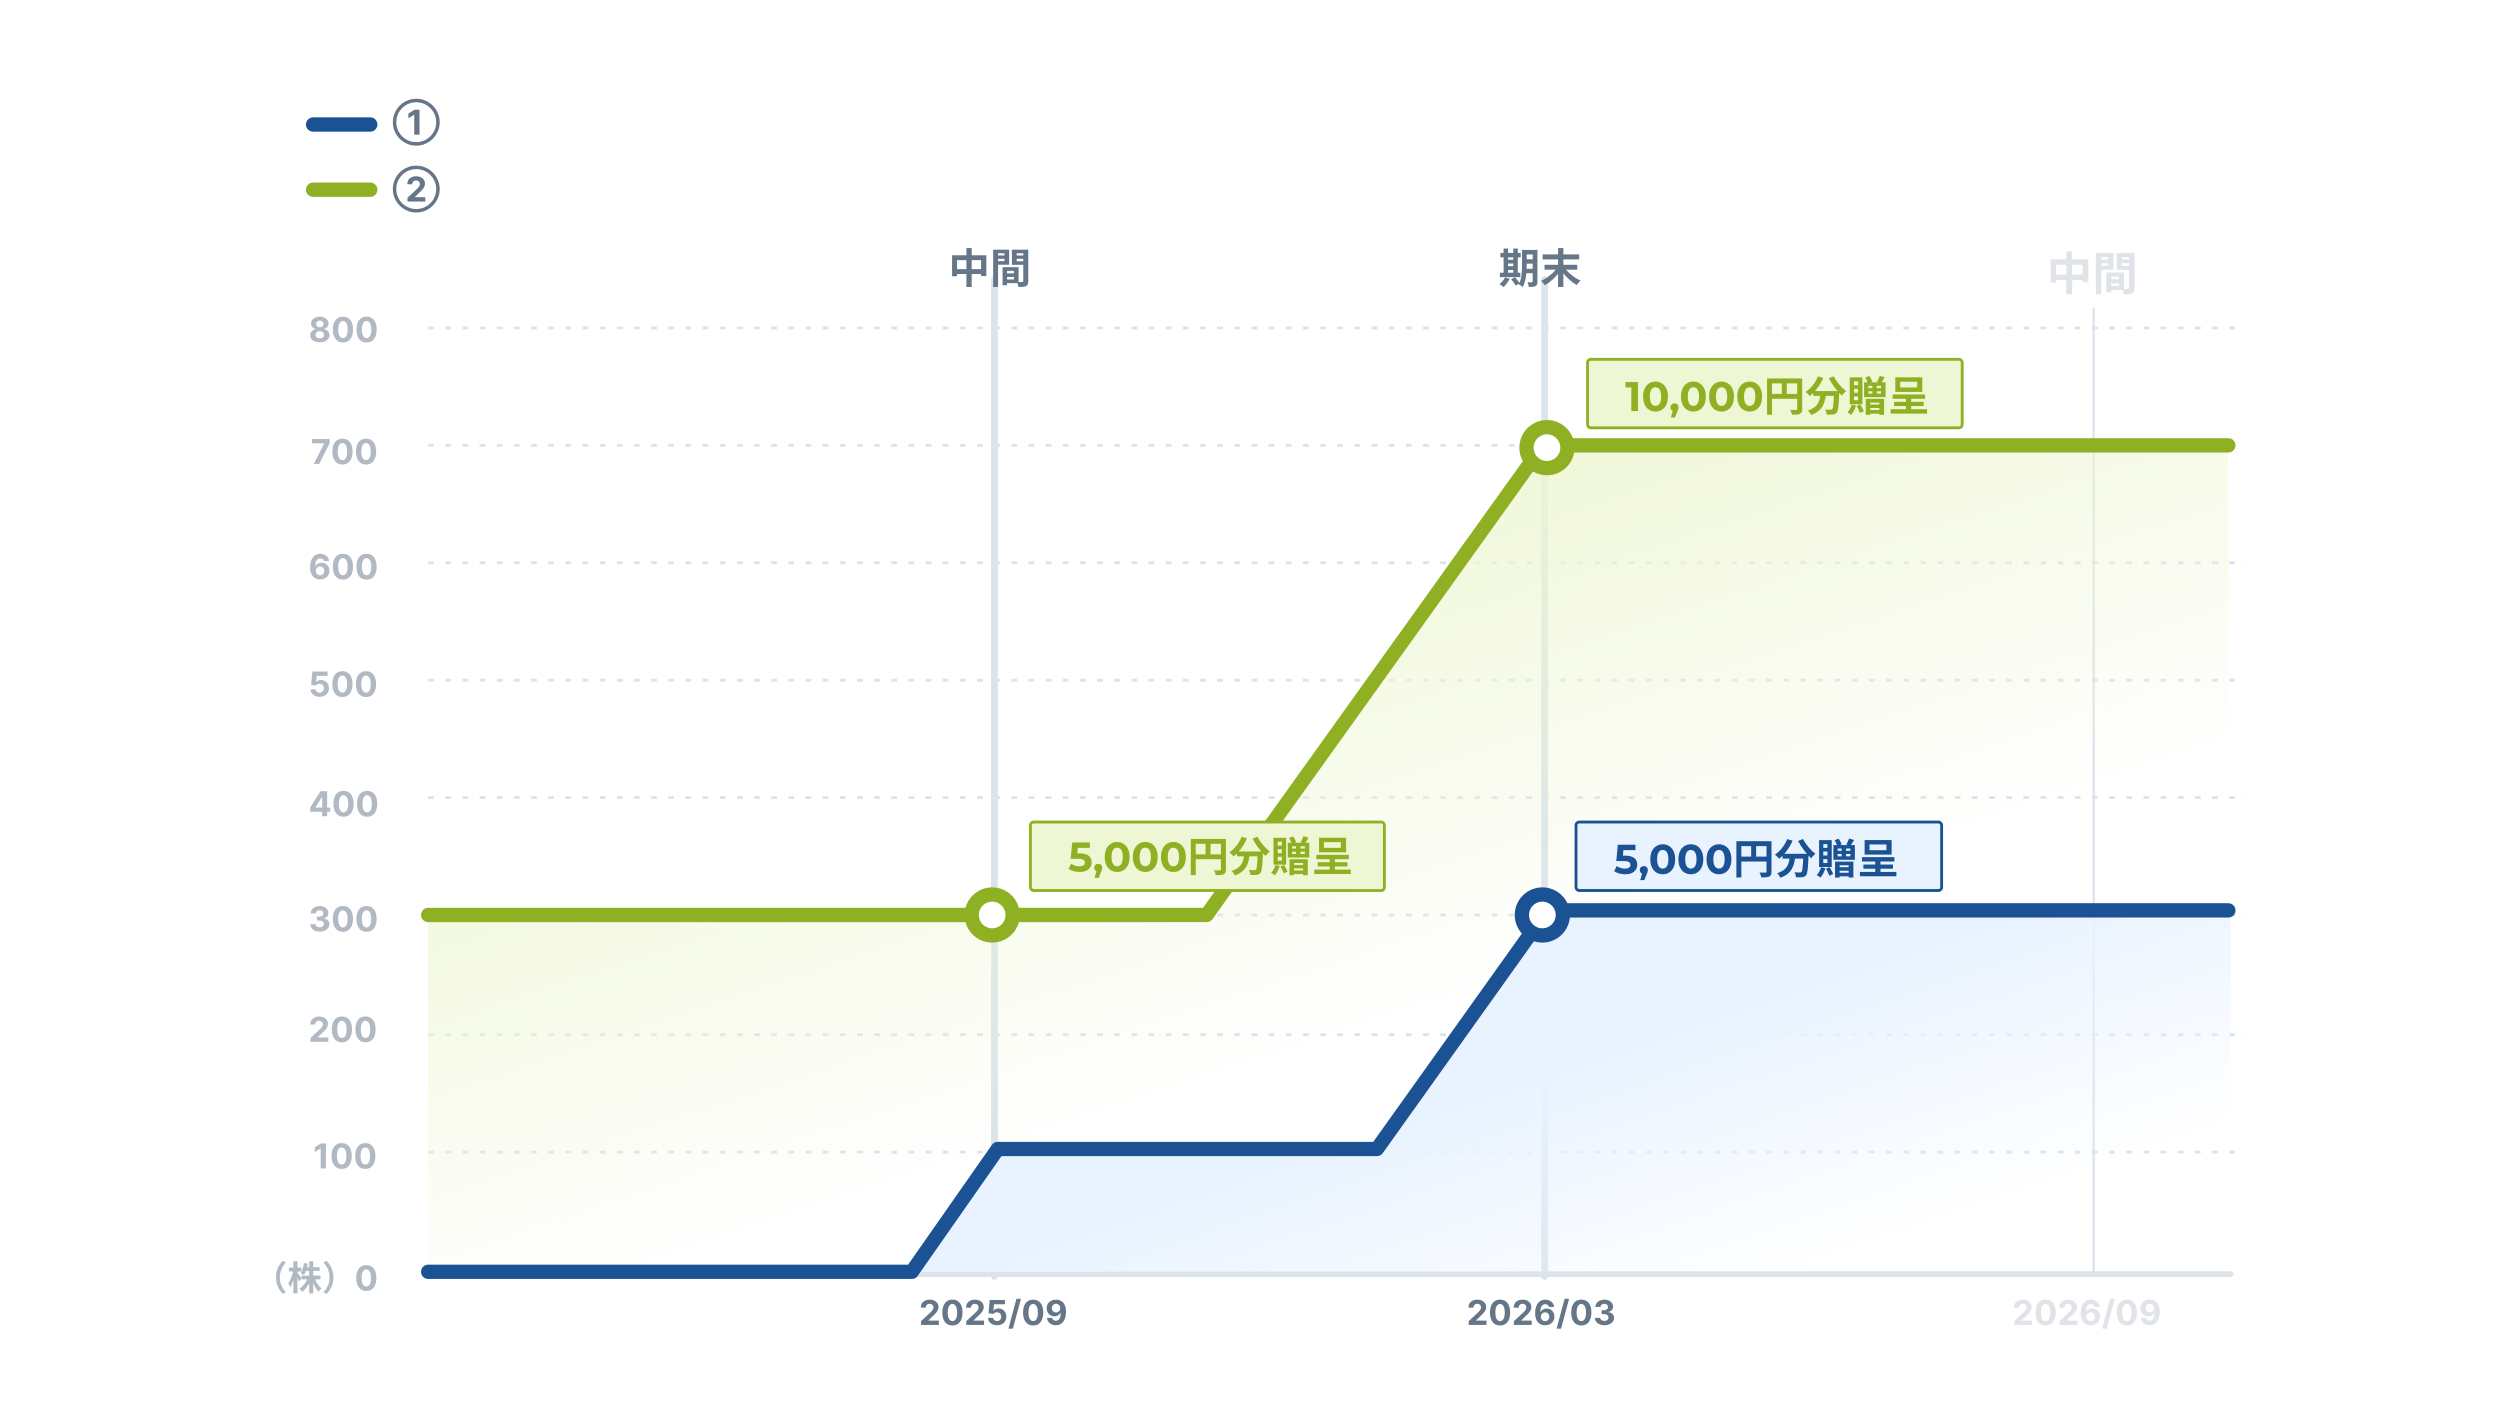 <svg width="720" height="405" viewBox="0 0 720 405" fill="none" xmlns="http://www.w3.org/2000/svg">
<rect width="720" height="405" fill="white"/>
<path d="M123.314 162.077H647.071" stroke="#DBE3EB" stroke-width="0.823" stroke-dasharray="1.65 3.29 1.65 3.29"/>
<path d="M123.314 195.89H647.071" stroke="#DBE3EB" stroke-width="0.823" stroke-dasharray="1.65 3.29 1.65 3.29"/>
<path d="M123.314 229.702H647.071" stroke="#DBE3EB" stroke-width="0.823" stroke-dasharray="1.65 3.29 1.65 3.29"/>
<path d="M123.314 263.514H647.071" stroke="#DBE3EB" stroke-width="0.823" stroke-dasharray="1.65 3.29 1.65 3.29"/>
<path d="M123.314 297.989H647.071" stroke="#DBE3EB" stroke-width="0.823" stroke-dasharray="1.65 3.29 1.65 3.29"/>
<path d="M123.314 331.801H647.071" stroke="#DBE3EB" stroke-width="0.823" stroke-dasharray="1.65 3.29 1.65 3.29"/>
<path d="M123.314 94.453H647.071" stroke="#DBE3EB" stroke-width="0.823" stroke-dasharray="1.65 3.29 1.65 3.29"/>
<path d="M123.314 128.265H625.856" stroke="#DBE3EB" stroke-width="0.823" stroke-dasharray="1.65 3.29 1.65 3.29"/>
<path d="M123.314 366.939H642.43" stroke="#DBE3EB" stroke-width="1.647" stroke-linecap="round"/>
<path opacity="0.5" d="M105.499 371.793C104.896 371.791 104.376 371.642 103.941 371.348C103.509 371.053 103.175 370.626 102.941 370.067C102.71 369.508 102.595 368.835 102.597 368.049C102.597 367.265 102.713 366.598 102.945 366.045C103.179 365.493 103.512 365.073 103.945 364.786C104.38 364.496 104.898 364.351 105.499 364.351C106.101 364.351 106.618 364.496 107.05 364.786C107.486 365.076 107.82 365.497 108.054 366.049C108.288 366.599 108.404 367.265 108.401 368.049C108.401 368.837 108.284 369.511 108.05 370.07C107.819 370.629 107.487 371.056 107.054 371.351C106.621 371.646 106.103 371.793 105.499 371.793ZM105.499 370.534C105.911 370.534 106.24 370.326 106.485 369.912C106.731 369.498 106.853 368.877 106.85 368.049C106.85 367.504 106.794 367.05 106.682 366.688C106.572 366.325 106.415 366.052 106.212 365.87C106.011 365.688 105.773 365.596 105.499 365.596C105.09 365.596 104.762 365.801 104.517 366.21C104.271 366.62 104.147 367.233 104.145 368.049C104.145 368.601 104.2 369.062 104.31 369.432C104.422 369.799 104.58 370.075 104.784 370.26C104.987 370.442 105.226 370.534 105.499 370.534Z" fill="#657688"/>
<path opacity="0.5" d="M93.875 329.311V336.497H92.355V330.753H92.313L90.667 331.785V330.437L92.446 329.311H93.875ZM98.4 336.655C97.797 336.653 97.278 336.504 96.842 336.209C96.41 335.915 96.076 335.488 95.842 334.929C95.611 334.37 95.496 333.697 95.498 332.911C95.498 332.127 95.614 331.459 95.846 330.907C96.08 330.355 96.413 329.935 96.846 329.648C97.281 329.357 97.799 329.212 98.4 329.212C99.002 329.212 99.519 329.357 99.951 329.648C100.387 329.938 100.721 330.359 100.955 330.911C101.189 331.461 101.305 332.127 101.302 332.911C101.302 333.699 101.185 334.373 100.951 334.932C100.72 335.491 100.388 335.918 99.955 336.213C99.522 336.508 99.004 336.655 98.4 336.655ZM98.4 335.395C98.812 335.395 99.141 335.188 99.386 334.774C99.632 334.36 99.754 333.739 99.751 332.911C99.751 332.366 99.695 331.912 99.583 331.549C99.473 331.187 99.316 330.914 99.113 330.732C98.912 330.549 98.674 330.458 98.4 330.458C97.991 330.458 97.663 330.663 97.418 331.072C97.172 331.482 97.048 332.095 97.046 332.911C97.046 333.463 97.101 333.924 97.211 334.294C97.323 334.661 97.481 334.937 97.684 335.122C97.888 335.304 98.127 335.395 98.4 335.395ZM105.204 336.655C104.6 336.653 104.081 336.504 103.646 336.209C103.213 335.915 102.879 335.488 102.645 334.929C102.414 334.37 102.299 333.697 102.302 332.911C102.302 332.127 102.417 331.459 102.649 330.907C102.883 330.355 103.216 329.935 103.649 329.648C104.084 329.357 104.602 329.212 105.204 329.212C105.805 329.212 106.322 329.357 106.755 329.648C107.19 329.938 107.524 330.359 107.758 330.911C107.992 331.461 108.108 332.127 108.106 332.911C108.106 333.699 107.989 334.373 107.755 334.932C107.523 335.491 107.191 335.918 106.758 336.213C106.325 336.508 105.807 336.655 105.204 336.655ZM105.204 335.395C105.615 335.395 105.944 335.188 106.19 334.774C106.435 334.36 106.557 333.739 106.555 332.911C106.555 332.366 106.498 331.912 106.386 331.549C106.276 331.187 106.119 330.914 105.916 330.732C105.715 330.549 105.477 330.458 105.204 330.458C104.794 330.458 104.467 330.663 104.221 331.072C103.975 331.482 103.851 332.095 103.849 332.911C103.849 333.463 103.904 333.924 104.014 334.294C104.126 334.661 104.284 334.937 104.488 335.122C104.691 335.304 104.93 335.395 105.204 335.395Z" fill="#657688"/>
<path opacity="0.5" d="M89.422 300.033V298.938L91.98 296.57C92.198 296.359 92.38 296.17 92.528 296.001C92.678 295.833 92.791 295.668 92.868 295.507C92.945 295.343 92.984 295.166 92.984 294.977C92.984 294.766 92.936 294.585 92.84 294.433C92.744 294.278 92.613 294.16 92.447 294.078C92.281 293.994 92.093 293.952 91.882 293.952C91.662 293.952 91.471 293.996 91.307 294.085C91.143 294.174 91.017 294.302 90.928 294.468C90.839 294.634 90.794 294.832 90.794 295.061H89.352C89.352 294.591 89.459 294.182 89.671 293.836C89.884 293.49 90.183 293.222 90.566 293.033C90.95 292.843 91.392 292.748 91.893 292.748C92.407 292.748 92.855 292.84 93.237 293.022C93.62 293.202 93.919 293.453 94.132 293.773C94.344 294.094 94.451 294.461 94.451 294.875C94.451 295.146 94.397 295.414 94.289 295.678C94.184 295.943 93.996 296.236 93.724 296.559C93.453 296.88 93.071 297.265 92.577 297.714L91.528 298.742V298.791H94.546V300.033H89.422ZM98.464 300.191C97.861 300.189 97.341 300.04 96.906 299.745C96.474 299.451 96.14 299.024 95.906 298.465C95.675 297.906 95.56 297.233 95.562 296.447C95.562 295.663 95.678 294.995 95.91 294.443C96.144 293.891 96.477 293.471 96.91 293.184C97.345 292.893 97.863 292.748 98.464 292.748C99.066 292.748 99.582 292.893 100.015 293.184C100.45 293.474 100.785 293.895 101.019 294.447C101.253 294.997 101.369 295.663 101.366 296.447C101.366 297.235 101.249 297.909 101.015 298.468C100.784 299.027 100.452 299.454 100.019 299.749C99.586 300.044 99.068 300.191 98.464 300.191ZM98.464 298.931C98.876 298.931 99.205 298.724 99.45 298.31C99.696 297.896 99.818 297.275 99.815 296.447C99.815 295.902 99.759 295.448 99.647 295.085C99.537 294.723 99.38 294.45 99.177 294.268C98.975 294.085 98.738 293.994 98.464 293.994C98.055 293.994 97.727 294.199 97.482 294.608C97.236 295.018 97.112 295.631 97.11 296.447C97.11 296.999 97.165 297.46 97.275 297.83C97.387 298.197 97.545 298.473 97.748 298.658C97.952 298.84 98.191 298.931 98.464 298.931ZM105.267 300.191C104.664 300.189 104.145 300.04 103.709 299.745C103.277 299.451 102.943 299.024 102.709 298.465C102.478 297.906 102.363 297.233 102.365 296.447C102.365 295.663 102.481 294.995 102.713 294.443C102.947 293.891 103.28 293.471 103.713 293.184C104.148 292.893 104.666 292.748 105.267 292.748C105.869 292.748 106.386 292.893 106.818 293.184C107.254 293.474 107.588 293.895 107.822 294.447C108.056 294.997 108.172 295.663 108.169 296.447C108.169 297.235 108.052 297.909 107.819 298.468C107.587 299.027 107.255 299.454 106.822 299.749C106.389 300.044 105.871 300.191 105.267 300.191ZM105.267 298.931C105.679 298.931 106.008 298.724 106.254 298.31C106.499 297.896 106.621 297.275 106.618 296.447C106.618 295.902 106.562 295.448 106.45 295.085C106.34 294.723 106.183 294.45 105.98 294.268C105.779 294.085 105.541 293.994 105.267 293.994C104.858 293.994 104.531 294.199 104.285 294.608C104.039 295.018 103.915 295.631 103.913 296.447C103.913 296.999 103.968 297.46 104.078 297.83C104.19 298.197 104.348 298.473 104.552 298.658C104.755 298.84 104.994 298.931 105.267 298.931Z" fill="#657688"/>
<path opacity="0.5" d="M92.079 268.308C91.555 268.308 91.088 268.218 90.679 268.038C90.272 267.856 89.95 267.605 89.714 267.287C89.48 266.967 89.359 266.597 89.352 266.178H90.882C90.891 266.354 90.949 266.508 91.054 266.641C91.162 266.772 91.304 266.874 91.482 266.947C91.66 267.019 91.86 267.055 92.082 267.055C92.314 267.055 92.519 267.015 92.696 266.933C92.874 266.851 93.013 266.737 93.114 266.592C93.215 266.447 93.265 266.28 93.265 266.09C93.265 265.899 93.211 265.729 93.103 265.582C92.998 265.432 92.846 265.315 92.647 265.231C92.451 265.147 92.217 265.104 91.945 265.104H91.275V263.989H91.945C92.175 263.989 92.377 263.949 92.552 263.869C92.73 263.79 92.868 263.68 92.966 263.539C93.065 263.397 93.114 263.231 93.114 263.041C93.114 262.861 93.071 262.703 92.984 262.567C92.9 262.429 92.781 262.322 92.626 262.245C92.474 262.167 92.296 262.129 92.093 262.129C91.887 262.129 91.699 262.166 91.528 262.241C91.357 262.314 91.22 262.418 91.117 262.553C91.014 262.689 90.959 262.848 90.952 263.031H89.496C89.503 262.617 89.621 262.252 89.85 261.936C90.08 261.62 90.388 261.373 90.777 261.195C91.168 261.015 91.609 260.925 92.1 260.925C92.596 260.925 93.03 261.015 93.402 261.195C93.774 261.375 94.062 261.619 94.268 261.925C94.477 262.229 94.579 262.571 94.577 262.95C94.579 263.352 94.454 263.688 94.202 263.957C93.951 264.226 93.625 264.397 93.223 264.469V264.525C93.751 264.593 94.154 264.777 94.43 265.076C94.708 265.373 94.846 265.745 94.844 266.192C94.846 266.602 94.728 266.965 94.489 267.284C94.253 267.602 93.927 267.852 93.51 268.035C93.094 268.217 92.617 268.308 92.079 268.308ZM98.754 268.368C98.15 268.366 97.631 268.217 97.196 267.922C96.763 267.627 96.43 267.201 96.196 266.641C95.964 266.082 95.85 265.41 95.852 264.624C95.852 263.84 95.968 263.172 96.199 262.62C96.433 262.068 96.766 261.648 97.199 261.36C97.634 261.07 98.153 260.925 98.754 260.925C99.355 260.925 99.872 261.07 100.305 261.36C100.74 261.65 101.074 262.071 101.308 262.624C101.542 263.173 101.658 263.84 101.656 264.624C101.656 265.412 101.539 266.086 101.305 266.645C101.073 267.204 100.741 267.631 100.308 267.926C99.876 268.22 99.357 268.368 98.754 268.368ZM98.754 267.108C99.165 267.108 99.494 266.901 99.74 266.487C99.986 266.073 100.107 265.452 100.105 264.624C100.105 264.079 100.049 263.625 99.936 263.262C99.826 262.9 99.67 262.627 99.466 262.445C99.265 262.262 99.028 262.171 98.754 262.171C98.344 262.171 98.017 262.376 97.771 262.785C97.526 263.194 97.402 263.807 97.399 264.624C97.399 265.176 97.454 265.637 97.564 266.006C97.677 266.374 97.834 266.65 98.038 266.834C98.242 267.017 98.48 267.108 98.754 267.108ZM105.557 268.368C104.953 268.366 104.434 268.217 103.999 267.922C103.566 267.627 103.233 267.201 102.999 266.641C102.767 266.082 102.653 265.41 102.655 264.624C102.655 263.84 102.771 263.172 103.002 262.62C103.236 262.068 103.57 261.648 104.002 261.36C104.438 261.07 104.956 260.925 105.557 260.925C106.158 260.925 106.675 261.07 107.108 261.36C107.543 261.65 107.878 262.071 108.112 262.624C108.345 263.173 108.461 263.84 108.459 264.624C108.459 265.412 108.342 266.086 108.108 266.645C107.876 267.204 107.544 267.631 107.111 267.926C106.679 268.22 106.161 268.368 105.557 268.368ZM105.557 267.108C105.969 267.108 106.297 266.901 106.543 266.487C106.789 266.073 106.91 265.452 106.908 264.624C106.908 264.079 106.852 263.625 106.74 263.262C106.63 262.9 106.473 262.627 106.269 262.445C106.068 262.262 105.831 262.171 105.557 262.171C105.148 262.171 104.82 262.376 104.574 262.785C104.329 263.194 104.205 263.807 104.202 264.624C104.202 265.176 104.257 265.637 104.367 266.006C104.48 266.374 104.638 266.65 104.841 266.834C105.045 267.017 105.283 267.108 105.557 267.108Z" fill="#657688"/>
<path opacity="0.5" d="M89.314 233.798V232.601L92.314 227.874H93.346V229.531H92.735L90.844 232.524V232.58H95.107V233.798H89.314ZM92.763 235.061V233.433L92.791 232.903V227.874H94.216V235.061H92.763ZM98.937 235.219C98.334 235.216 97.814 235.068 97.379 234.773C96.946 234.478 96.613 234.051 96.379 233.492C96.147 232.933 96.033 232.261 96.035 231.475C96.035 230.691 96.151 230.023 96.383 229.471C96.617 228.919 96.95 228.499 97.383 228.211C97.818 227.921 98.336 227.776 98.937 227.776C99.538 227.776 100.055 227.921 100.488 228.211C100.923 228.501 101.258 228.922 101.492 229.474C101.726 230.024 101.841 230.691 101.839 231.475C101.839 232.263 101.722 232.937 101.488 233.496C101.257 234.055 100.924 234.482 100.492 234.777C100.059 235.071 99.541 235.219 98.937 235.219ZM98.937 233.959C99.349 233.959 99.677 233.752 99.923 233.338C100.169 232.924 100.29 232.303 100.288 231.475C100.288 230.929 100.232 230.476 100.12 230.113C100.01 229.75 99.853 229.478 99.65 229.295C99.448 229.113 99.211 229.022 98.937 229.022C98.528 229.022 98.2 229.226 97.955 229.636C97.709 230.045 97.585 230.658 97.583 231.475C97.583 232.027 97.638 232.487 97.748 232.857C97.86 233.224 98.018 233.5 98.221 233.685C98.425 233.868 98.663 233.959 98.937 233.959ZM105.74 235.219C105.137 235.216 104.617 235.068 104.182 234.773C103.75 234.478 103.416 234.051 103.182 233.492C102.951 232.933 102.836 232.261 102.838 231.475C102.838 230.691 102.954 230.023 103.186 229.471C103.42 228.919 103.753 228.499 104.186 228.211C104.621 227.921 105.139 227.776 105.74 227.776C106.342 227.776 106.859 227.921 107.291 228.211C107.726 228.501 108.061 228.922 108.295 229.474C108.529 230.024 108.645 230.691 108.642 231.475C108.642 232.263 108.525 232.937 108.291 233.496C108.06 234.055 107.728 234.482 107.295 234.777C106.862 235.071 106.344 235.219 105.74 235.219ZM105.74 233.959C106.152 233.959 106.481 233.752 106.726 233.338C106.972 232.924 107.094 232.303 107.091 231.475C107.091 230.929 107.035 230.476 106.923 230.113C106.813 229.75 106.656 229.478 106.453 229.295C106.251 229.113 106.014 229.022 105.74 229.022C105.331 229.022 105.003 229.226 104.758 229.636C104.512 230.045 104.388 230.658 104.386 231.475C104.386 232.027 104.441 232.487 104.551 232.857C104.663 233.224 104.821 233.5 105.024 233.685C105.228 233.868 105.467 233.959 105.74 233.959Z" fill="#657688"/>
<path opacity="0.5" d="M92.047 200.684C91.551 200.684 91.109 200.593 90.721 200.41C90.335 200.228 90.028 199.976 89.801 199.656C89.574 199.335 89.456 198.968 89.447 198.554H90.921C90.937 198.832 91.054 199.058 91.272 199.231C91.489 199.404 91.748 199.491 92.047 199.491C92.286 199.491 92.496 199.438 92.679 199.333C92.864 199.225 93.007 199.077 93.11 198.887C93.216 198.695 93.268 198.476 93.268 198.228C93.268 197.975 93.215 197.753 93.107 197.561C93.002 197.369 92.855 197.219 92.668 197.112C92.481 197.004 92.267 196.949 92.026 196.947C91.816 196.947 91.611 196.99 91.412 197.077C91.216 197.163 91.062 197.281 90.952 197.431L89.601 197.189L89.942 193.399H94.335V194.641H91.194L91.008 196.442H91.05C91.177 196.264 91.368 196.116 91.623 195.999C91.877 195.882 92.163 195.824 92.479 195.824C92.912 195.824 93.297 195.926 93.637 196.129C93.976 196.333 94.244 196.612 94.44 196.968C94.637 197.321 94.734 197.728 94.731 198.189C94.734 198.673 94.622 199.104 94.395 199.48C94.17 199.855 93.855 200.149 93.451 200.365C93.048 200.578 92.581 200.684 92.047 200.684ZM98.609 200.744C98.005 200.741 97.486 200.593 97.051 200.298C96.618 200.003 96.285 199.576 96.051 199.017C95.819 198.458 95.705 197.785 95.707 196.999C95.707 196.216 95.823 195.548 96.055 194.996C96.288 194.444 96.622 194.024 97.055 193.736C97.49 193.446 98.008 193.301 98.609 193.301C99.21 193.301 99.727 193.446 100.16 193.736C100.595 194.026 100.93 194.447 101.164 194.999C101.398 195.549 101.513 196.216 101.511 196.999C101.511 197.788 101.394 198.462 101.16 199.021C100.929 199.58 100.596 200.007 100.164 200.301C99.731 200.596 99.213 200.744 98.609 200.744ZM98.609 199.484C99.021 199.484 99.35 199.277 99.595 198.863C99.841 198.449 99.962 197.828 99.96 196.999C99.96 196.454 99.904 196.001 99.792 195.638C99.682 195.275 99.525 195.003 99.321 194.82C99.12 194.638 98.883 194.547 98.609 194.547C98.2 194.547 97.872 194.751 97.626 195.161C97.381 195.57 97.257 196.183 97.254 196.999C97.254 197.552 97.309 198.012 97.419 198.382C97.532 198.749 97.69 199.025 97.893 199.21C98.097 199.393 98.335 199.484 98.609 199.484ZM105.412 200.744C104.809 200.741 104.289 200.593 103.854 200.298C103.421 200.003 103.088 199.576 102.854 199.017C102.623 198.458 102.508 197.785 102.51 196.999C102.51 196.216 102.626 195.548 102.858 194.996C103.092 194.444 103.425 194.024 103.858 193.736C104.293 193.446 104.811 193.301 105.412 193.301C106.013 193.301 106.53 193.446 106.963 193.736C107.398 194.026 107.733 194.447 107.967 194.999C108.201 195.549 108.317 196.216 108.314 196.999C108.314 197.788 108.197 198.462 107.963 199.021C107.732 199.58 107.4 200.007 106.967 200.301C106.534 200.596 106.016 200.744 105.412 200.744ZM105.412 199.484C105.824 199.484 106.153 199.277 106.398 198.863C106.644 198.449 106.766 197.828 106.763 196.999C106.763 196.454 106.707 196.001 106.595 195.638C106.485 195.275 106.328 195.003 106.125 194.82C105.923 194.638 105.686 194.547 105.412 194.547C105.003 194.547 104.675 194.751 104.43 195.161C104.184 195.57 104.06 196.183 104.058 196.999C104.058 197.552 104.113 198.012 104.223 198.382C104.335 198.749 104.493 199.025 104.696 199.21C104.9 199.393 105.139 199.484 105.412 199.484Z" fill="#657688"/>
<path opacity="0.5" d="M92.18 166.872C91.811 166.869 91.454 166.807 91.11 166.686C90.769 166.564 90.462 166.366 90.191 166.093C89.919 165.819 89.704 165.456 89.545 165.005C89.388 164.553 89.31 163.999 89.31 163.342C89.312 162.738 89.381 162.199 89.517 161.724C89.655 161.247 89.852 160.842 90.107 160.51C90.364 160.178 90.672 159.925 91.029 159.752C91.387 159.576 91.789 159.489 92.233 159.489C92.713 159.489 93.136 159.582 93.503 159.769C93.871 159.954 94.165 160.206 94.388 160.524C94.612 160.842 94.748 161.199 94.795 161.594H93.296C93.238 161.344 93.115 161.147 92.928 161.005C92.741 160.862 92.509 160.791 92.233 160.791C91.765 160.791 91.41 160.994 91.166 161.401C90.925 161.808 90.803 162.361 90.798 163.061H90.847C90.955 162.848 91.1 162.667 91.282 162.517C91.467 162.365 91.676 162.249 91.91 162.17C92.147 162.088 92.396 162.047 92.658 162.047C93.084 162.047 93.462 162.147 93.795 162.349C94.127 162.547 94.389 162.821 94.581 163.17C94.772 163.518 94.868 163.917 94.868 164.366C94.868 164.853 94.755 165.286 94.528 165.665C94.303 166.044 93.989 166.341 93.584 166.556C93.182 166.769 92.714 166.874 92.18 166.872ZM92.173 165.679C92.407 165.679 92.617 165.622 92.802 165.51C92.986 165.398 93.131 165.246 93.237 165.054C93.342 164.862 93.395 164.647 93.395 164.408C93.395 164.17 93.342 163.956 93.237 163.766C93.134 163.577 92.991 163.426 92.809 163.314C92.626 163.201 92.418 163.145 92.184 163.145C92.008 163.145 91.846 163.178 91.696 163.243C91.549 163.309 91.419 163.4 91.307 163.517C91.197 163.634 91.11 163.77 91.047 163.924C90.984 164.076 90.952 164.239 90.952 164.412C90.952 164.643 91.005 164.855 91.11 165.047C91.218 165.239 91.363 165.392 91.545 165.507C91.73 165.621 91.939 165.679 92.173 165.679ZM98.763 166.931C98.16 166.929 97.641 166.78 97.205 166.486C96.773 166.191 96.439 165.764 96.205 165.205C95.974 164.646 95.859 163.973 95.862 163.187C95.862 162.403 95.977 161.736 96.209 161.184C96.443 160.631 96.776 160.212 97.209 159.924C97.644 159.634 98.162 159.489 98.763 159.489C99.365 159.489 99.882 159.634 100.314 159.924C100.75 160.214 101.084 160.635 101.318 161.187C101.552 161.737 101.668 162.403 101.665 163.187C101.665 163.976 101.548 164.649 101.315 165.208C101.083 165.768 100.751 166.194 100.318 166.489C99.885 166.784 99.367 166.931 98.763 166.931ZM98.763 165.672C99.175 165.672 99.504 165.465 99.749 165.05C99.995 164.636 100.117 164.015 100.114 163.187C100.114 162.642 100.058 162.188 99.946 161.826C99.836 161.463 99.679 161.191 99.476 161.008C99.275 160.826 99.037 160.734 98.763 160.734C98.354 160.734 98.026 160.939 97.781 161.348C97.535 161.758 97.411 162.371 97.409 163.187C97.409 163.739 97.464 164.2 97.574 164.57C97.686 164.937 97.844 165.213 98.048 165.398C98.251 165.58 98.49 165.672 98.763 165.672ZM105.567 166.931C104.963 166.929 104.444 166.78 104.009 166.486C103.576 166.191 103.242 165.764 103.009 165.205C102.777 164.646 102.662 163.973 102.665 163.187C102.665 162.403 102.78 161.736 103.012 161.184C103.246 160.631 103.579 160.212 104.012 159.924C104.447 159.634 104.965 159.489 105.567 159.489C106.168 159.489 106.685 159.634 107.118 159.924C107.553 160.214 107.887 160.635 108.121 161.187C108.355 161.737 108.471 162.403 108.469 163.187C108.469 163.976 108.352 164.649 108.118 165.208C107.886 165.768 107.554 166.194 107.121 166.489C106.688 166.784 106.17 166.931 105.567 166.931ZM105.567 165.672C105.978 165.672 106.307 165.465 106.553 165.05C106.798 164.636 106.92 164.015 106.918 163.187C106.918 162.642 106.861 162.188 106.749 161.826C106.639 161.463 106.482 161.191 106.279 161.008C106.078 160.826 105.84 160.734 105.567 160.734C105.157 160.734 104.83 160.939 104.584 161.348C104.338 161.758 104.214 162.371 104.212 163.187C104.212 163.739 104.267 164.2 104.377 164.57C104.489 164.937 104.647 165.213 104.851 165.398C105.054 165.58 105.293 165.672 105.567 165.672Z" fill="#657688"/>
<path opacity="0.5" d="M90.37 133.624L93.349 127.729V127.68H89.878V126.438H94.921V127.697L91.938 133.624H90.37ZM98.626 133.782C98.022 133.78 97.503 133.631 97.068 133.337C96.635 133.042 96.301 132.615 96.067 132.056C95.836 131.497 95.721 130.824 95.724 130.038C95.724 129.254 95.839 128.586 96.071 128.034C96.305 127.482 96.638 127.062 97.071 126.775C97.506 126.485 98.024 126.339 98.626 126.339C99.227 126.339 99.744 126.485 100.177 126.775C100.612 127.065 100.946 127.486 101.18 128.038C101.414 128.588 101.53 129.254 101.528 130.038C101.528 130.826 101.411 131.5 101.177 132.059C100.945 132.618 100.613 133.045 100.18 133.34C99.747 133.635 99.229 133.782 98.626 133.782ZM98.626 132.522C99.037 132.522 99.366 132.315 99.612 131.901C99.857 131.487 99.979 130.866 99.977 130.038C99.977 129.493 99.92 129.039 99.808 128.677C99.698 128.314 99.541 128.041 99.338 127.859C99.137 127.676 98.899 127.585 98.626 127.585C98.216 127.585 97.889 127.79 97.643 128.199C97.397 128.609 97.273 129.222 97.271 130.038C97.271 130.59 97.326 131.051 97.436 131.421C97.548 131.788 97.706 132.064 97.91 132.249C98.113 132.431 98.352 132.522 98.626 132.522ZM105.429 133.782C104.825 133.78 104.306 133.631 103.871 133.337C103.438 133.042 103.105 132.615 102.871 132.056C102.639 131.497 102.524 130.824 102.527 130.038C102.527 129.254 102.643 128.586 102.874 128.034C103.108 127.482 103.441 127.062 103.874 126.775C104.309 126.485 104.828 126.339 105.429 126.339C106.03 126.339 106.547 126.485 106.98 126.775C107.415 127.065 107.749 127.486 107.983 128.038C108.217 128.588 108.333 129.254 108.331 130.038C108.331 130.826 108.214 131.5 107.98 132.059C107.748 132.618 107.416 133.045 106.983 133.34C106.55 133.635 106.032 133.782 105.429 133.782ZM105.429 132.522C105.84 132.522 106.169 132.315 106.415 131.901C106.66 131.487 106.782 130.866 106.78 130.038C106.78 129.493 106.724 129.039 106.611 128.677C106.501 128.314 106.345 128.041 106.141 127.859C105.94 127.676 105.702 127.585 105.429 127.585C105.019 127.585 104.692 127.79 104.446 128.199C104.201 128.609 104.077 129.222 104.074 130.038C104.074 130.59 104.129 131.051 104.239 131.421C104.351 131.788 104.509 132.064 104.713 132.249C104.916 132.431 105.155 132.522 105.429 132.522Z" fill="#657688"/>
<path opacity="0.5" d="M92.103 98.585C91.563 98.585 91.082 98.497 90.661 98.321C90.242 98.144 89.914 97.901 89.675 97.595C89.436 97.288 89.317 96.941 89.317 96.553C89.317 96.253 89.385 95.978 89.521 95.728C89.659 95.475 89.846 95.266 90.082 95.1C90.318 94.931 90.583 94.824 90.875 94.777V94.728C90.491 94.651 90.18 94.465 89.942 94.17C89.703 93.873 89.584 93.528 89.584 93.135C89.584 92.763 89.692 92.432 89.91 92.142C90.128 91.849 90.426 91.62 90.805 91.454C91.186 91.286 91.619 91.201 92.103 91.201C92.588 91.201 93.019 91.286 93.398 91.454C93.779 91.623 94.079 91.853 94.296 92.145C94.514 92.435 94.624 92.765 94.626 93.135C94.624 93.53 94.502 93.875 94.261 94.17C94.02 94.465 93.712 94.651 93.335 94.728V94.777C93.623 94.824 93.883 94.931 94.118 95.1C94.354 95.266 94.541 95.475 94.679 95.728C94.819 95.978 94.891 96.253 94.893 96.553C94.891 96.941 94.77 97.288 94.531 97.595C94.293 97.901 93.963 98.144 93.542 98.321C93.123 98.497 92.644 98.585 92.103 98.585ZM92.103 97.469C92.344 97.469 92.555 97.425 92.735 97.339C92.915 97.25 93.055 97.128 93.156 96.974C93.259 96.817 93.31 96.637 93.31 96.433C93.31 96.225 93.258 96.042 93.153 95.882C93.047 95.721 92.904 95.595 92.724 95.504C92.544 95.41 92.337 95.363 92.103 95.363C91.872 95.363 91.665 95.41 91.482 95.504C91.3 95.595 91.156 95.721 91.05 95.882C90.948 96.042 90.896 96.225 90.896 96.433C90.896 96.637 90.946 96.817 91.047 96.974C91.148 97.128 91.289 97.25 91.472 97.339C91.654 97.425 91.865 97.469 92.103 97.469ZM92.103 94.258C92.304 94.258 92.483 94.217 92.64 94.135C92.797 94.053 92.92 93.94 93.009 93.795C93.097 93.65 93.142 93.482 93.142 93.293C93.142 93.106 93.097 92.942 93.009 92.802C92.92 92.659 92.798 92.548 92.644 92.468C92.489 92.386 92.309 92.345 92.103 92.345C91.9 92.345 91.72 92.386 91.563 92.468C91.406 92.548 91.283 92.659 91.194 92.802C91.108 92.942 91.065 93.106 91.065 93.293C91.065 93.482 91.109 93.65 91.198 93.795C91.287 93.94 91.41 94.053 91.566 94.135C91.723 94.217 91.902 94.258 92.103 94.258ZM98.773 98.644C98.169 98.642 97.65 98.493 97.215 98.198C96.782 97.904 96.449 97.477 96.215 96.918C95.983 96.359 95.869 95.686 95.871 94.9C95.871 94.116 95.987 93.448 96.219 92.896C96.452 92.344 96.786 91.924 97.219 91.636C97.654 91.347 98.172 91.201 98.773 91.201C99.374 91.201 99.891 91.347 100.324 91.636C100.759 91.927 101.094 92.348 101.328 92.9C101.562 93.45 101.677 94.116 101.675 94.9C101.675 95.688 101.558 96.362 101.324 96.921C101.093 97.48 100.76 97.907 100.328 98.202C99.895 98.497 99.377 98.644 98.773 98.644ZM98.773 97.384C99.185 97.384 99.513 97.177 99.759 96.763C100.005 96.349 100.126 95.728 100.124 94.9C100.124 94.355 100.068 93.901 99.956 93.538C99.846 93.176 99.689 92.903 99.485 92.721C99.284 92.538 99.047 92.447 98.773 92.447C98.364 92.447 98.036 92.652 97.791 93.061C97.545 93.471 97.421 94.084 97.419 94.9C97.419 95.452 97.474 95.913 97.584 96.282C97.696 96.65 97.854 96.926 98.057 97.111C98.261 97.293 98.499 97.384 98.773 97.384ZM105.576 98.644C104.973 98.642 104.453 98.493 104.018 98.198C103.585 97.904 103.252 97.477 103.018 96.918C102.787 96.359 102.672 95.686 102.674 94.9C102.674 94.116 102.79 93.448 103.022 92.896C103.256 92.344 103.589 91.924 104.022 91.636C104.457 91.347 104.975 91.201 105.576 91.201C106.177 91.201 106.694 91.347 107.127 91.636C107.562 91.927 107.897 92.348 108.131 92.9C108.365 93.45 108.481 94.116 108.478 94.9C108.478 95.688 108.361 96.362 108.127 96.921C107.896 97.48 107.564 97.907 107.131 98.202C106.698 98.497 106.18 98.644 105.576 98.644ZM105.576 97.384C105.988 97.384 106.317 97.177 106.562 96.763C106.808 96.349 106.93 95.728 106.927 94.9C106.927 94.355 106.871 93.901 106.759 93.538C106.649 93.176 106.492 92.903 106.289 92.721C106.087 92.538 105.85 92.447 105.576 92.447C105.167 92.447 104.839 92.652 104.594 93.061C104.348 93.471 104.224 94.084 104.222 94.9C104.222 95.452 104.277 95.913 104.387 96.282C104.499 96.65 104.657 96.926 104.86 97.111C105.064 97.293 105.303 97.384 105.576 97.384Z" fill="#657688"/>
<path opacity="0.5" d="M79.48 367.88C79.48 367.176 79.569 366.53 79.746 365.944C79.924 365.357 80.162 364.83 80.458 364.363C80.754 363.895 81.077 363.486 81.426 363.137L82.365 363.552C82.036 363.901 81.736 364.293 81.466 364.728C81.202 365.156 80.992 365.631 80.833 366.151C80.675 366.672 80.596 367.248 80.596 367.88C80.596 368.506 80.675 369.083 80.833 369.61C80.992 370.13 81.202 370.604 81.466 371.033C81.736 371.461 82.036 371.853 82.365 372.209L81.426 372.624C81.077 372.274 80.754 371.866 80.458 371.398C80.162 370.93 79.924 370.403 79.746 369.817C79.569 369.231 79.48 368.585 79.48 367.88ZM86.871 367.386H92.316V368.454H86.871V367.386ZM87.889 364.955H92.059V366.023H87.889V364.955ZM89.045 363.236H90.201V372.515H89.045V363.236ZM88.719 367.94L89.638 368.216C89.453 368.737 89.226 369.241 88.956 369.728C88.692 370.209 88.396 370.651 88.067 371.052C87.737 371.454 87.385 371.793 87.009 372.07C86.95 371.978 86.871 371.873 86.772 371.754C86.68 371.642 86.584 371.533 86.486 371.428C86.387 371.322 86.295 371.234 86.209 371.161C86.571 370.944 86.91 370.664 87.227 370.321C87.549 369.979 87.839 369.603 88.096 369.195C88.353 368.78 88.561 368.361 88.719 367.94ZM90.567 367.989C90.705 368.378 90.88 368.766 91.09 369.155C91.301 369.537 91.535 369.896 91.792 370.232C92.055 370.568 92.319 370.848 92.582 371.072C92.497 371.145 92.398 371.234 92.286 371.339C92.181 371.444 92.079 371.556 91.98 371.675C91.881 371.793 91.799 371.902 91.733 372.001C91.456 371.718 91.192 371.375 90.942 370.973C90.698 370.565 90.475 370.127 90.27 369.659C90.066 369.185 89.891 368.71 89.746 368.236L90.567 367.989ZM87.543 363.73L88.63 363.918C88.531 364.55 88.389 365.163 88.205 365.756C88.02 366.342 87.797 366.833 87.533 367.228C87.467 367.169 87.375 367.103 87.256 367.031C87.144 366.952 87.029 366.879 86.91 366.813C86.799 366.741 86.696 366.681 86.604 366.635C86.848 366.286 87.046 365.851 87.197 365.331C87.355 364.811 87.471 364.277 87.543 363.73ZM83.215 365.084H86.792V366.181H83.215V365.084ZM84.499 363.236H85.665V372.515H84.499V363.236ZM84.49 365.894L85.122 366.151C85.056 366.56 84.971 366.981 84.865 367.416C84.76 367.844 84.638 368.266 84.499 368.681C84.368 369.089 84.223 369.471 84.065 369.827C83.907 370.183 83.742 370.486 83.571 370.736C83.538 370.624 83.488 370.496 83.422 370.351C83.356 370.206 83.287 370.061 83.215 369.916C83.142 369.771 83.073 369.646 83.007 369.541C83.165 369.336 83.32 369.093 83.472 368.809C83.623 368.519 83.765 368.21 83.897 367.88C84.028 367.551 84.144 367.215 84.243 366.872C84.348 366.53 84.43 366.204 84.49 365.894ZM85.606 366.398C85.665 366.471 85.751 366.593 85.863 366.764C85.982 366.935 86.107 367.123 86.239 367.327C86.37 367.531 86.492 367.722 86.604 367.9C86.716 368.078 86.792 368.203 86.832 368.276L86.14 369.076C86.087 368.925 86.015 368.747 85.922 368.542C85.837 368.338 85.741 368.127 85.636 367.91C85.53 367.693 85.428 367.488 85.329 367.297C85.237 367.106 85.155 366.948 85.082 366.823L85.606 366.398ZM96.021 367.88C96.021 368.585 95.932 369.231 95.754 369.817C95.577 370.403 95.339 370.93 95.043 371.398C94.753 371.866 94.43 372.274 94.075 372.624L93.136 372.209C93.465 371.853 93.762 371.461 94.025 371.033C94.295 370.604 94.509 370.13 94.668 369.61C94.826 369.083 94.905 368.506 94.905 367.88C94.905 367.248 94.826 366.672 94.668 366.151C94.509 365.631 94.295 365.156 94.025 364.728C93.762 364.293 93.465 363.901 93.136 363.552L94.075 363.137C94.43 363.486 94.753 363.895 95.043 364.363C95.339 364.83 95.577 365.357 95.754 365.944C95.932 366.53 96.021 367.176 96.021 367.88Z" fill="#657688"/>
<path d="M265.261 381.58V380.485L267.819 378.117C268.037 377.906 268.219 377.717 268.367 377.548C268.516 377.38 268.63 377.215 268.707 377.053C268.784 376.89 268.823 376.713 268.823 376.524C268.823 376.313 268.775 376.132 268.679 375.98C268.583 375.825 268.452 375.707 268.286 375.625C268.12 375.541 267.931 375.499 267.721 375.499C267.501 375.499 267.309 375.543 267.145 375.632C266.982 375.721 266.855 375.849 266.766 376.015C266.678 376.181 266.633 376.378 266.633 376.608H265.191C265.191 376.138 265.297 375.729 265.51 375.383C265.723 375.037 266.021 374.769 266.405 374.58C266.789 374.39 267.231 374.295 267.731 374.295C268.246 374.295 268.694 374.387 269.075 374.569C269.459 374.749 269.757 374.999 269.97 375.32C270.183 375.64 270.289 376.008 270.289 376.422C270.289 376.693 270.236 376.961 270.128 377.225C270.023 377.49 269.834 377.783 269.563 378.106C269.292 378.427 268.909 378.811 268.416 379.261L267.366 380.289V380.338H270.384V381.58H265.261ZM274.303 381.738C273.699 381.736 273.18 381.587 272.745 381.292C272.312 380.998 271.979 380.571 271.745 380.012C271.513 379.452 271.399 378.78 271.401 377.994C271.401 377.21 271.517 376.542 271.748 375.99C271.982 375.438 272.316 375.018 272.748 374.73C273.184 374.44 273.702 374.295 274.303 374.295C274.904 374.295 275.421 374.44 275.854 374.73C276.289 375.02 276.624 375.442 276.858 375.994C277.091 376.543 277.207 377.21 277.205 377.994C277.205 378.782 277.088 379.456 276.854 380.015C276.622 380.574 276.29 381.001 275.857 381.296C275.425 381.591 274.907 381.738 274.303 381.738ZM274.303 380.478C274.715 380.478 275.043 380.271 275.289 379.857C275.535 379.443 275.656 378.822 275.654 377.994C275.654 377.449 275.598 376.995 275.486 376.632C275.376 376.27 275.219 375.997 275.015 375.815C274.814 375.632 274.577 375.541 274.303 375.541C273.894 375.541 273.566 375.746 273.32 376.155C273.075 376.564 272.951 377.177 272.948 377.994C272.948 378.546 273.003 379.007 273.113 379.376C273.226 379.744 273.384 380.02 273.587 380.205C273.791 380.387 274.029 380.478 274.303 380.478ZM278.288 381.58V380.485L280.846 378.117C281.064 377.906 281.247 377.717 281.394 377.548C281.544 377.38 281.657 377.215 281.734 377.053C281.811 376.89 281.85 376.713 281.85 376.524C281.85 376.313 281.802 376.132 281.706 375.98C281.61 375.825 281.479 375.707 281.313 375.625C281.147 375.541 280.959 375.499 280.748 375.499C280.528 375.499 280.336 375.543 280.173 375.632C280.009 375.721 279.883 375.849 279.794 376.015C279.705 376.181 279.66 376.378 279.66 376.608H278.218C278.218 376.138 278.325 375.729 278.538 375.383C278.75 375.037 279.049 374.769 279.432 374.58C279.816 374.39 280.258 374.295 280.759 374.295C281.273 374.295 281.721 374.387 282.103 374.569C282.486 374.749 282.785 374.999 282.998 375.32C283.21 375.64 283.317 376.008 283.317 376.422C283.317 376.693 283.263 376.961 283.155 377.225C283.05 377.49 282.862 377.783 282.59 378.106C282.319 378.427 281.937 378.811 281.443 379.261L280.394 380.289V380.338H283.412V381.58H278.288ZM287.137 381.678C286.641 381.678 286.199 381.587 285.811 381.405C285.425 381.222 285.118 380.971 284.892 380.65C284.665 380.33 284.546 379.962 284.537 379.548H286.011C286.027 379.827 286.144 380.052 286.362 380.226C286.579 380.399 286.838 380.485 287.137 380.485C287.376 380.485 287.586 380.433 287.769 380.327C287.954 380.22 288.098 380.071 288.201 379.882C288.306 379.69 288.358 379.47 288.358 379.222C288.358 378.969 288.305 378.747 288.197 378.555C288.092 378.363 287.946 378.214 287.758 378.106C287.571 377.999 287.357 377.944 287.116 377.941C286.906 377.941 286.701 377.984 286.502 378.071C286.306 378.158 286.152 378.276 286.043 378.425L284.692 378.183L285.032 374.394H289.425V375.636H286.285L286.099 377.436H286.141C286.267 377.258 286.458 377.111 286.713 376.994C286.968 376.877 287.253 376.818 287.569 376.818C288.002 376.818 288.388 376.92 288.727 377.124C289.066 377.327 289.334 377.607 289.531 377.962C289.727 378.315 289.824 378.723 289.822 379.183C289.824 379.668 289.712 380.098 289.485 380.475C289.26 380.849 288.946 381.144 288.541 381.359C288.139 381.572 287.671 381.678 287.137 381.678ZM294.026 374.057L291.71 382.661H290.422L292.738 374.057H294.026ZM297.55 381.738C296.946 381.736 296.427 381.587 295.992 381.292C295.559 380.998 295.225 380.571 294.991 380.012C294.76 379.452 294.645 378.78 294.648 377.994C294.648 377.21 294.763 376.542 294.995 375.99C295.229 375.438 295.562 375.018 295.995 374.73C296.43 374.44 296.948 374.295 297.55 374.295C298.151 374.295 298.668 374.44 299.101 374.73C299.536 375.02 299.87 375.442 300.104 375.994C300.338 376.543 300.454 377.21 300.452 377.994C300.452 378.782 300.335 379.456 300.101 380.015C299.869 380.574 299.537 381.001 299.104 381.296C298.671 381.591 298.153 381.738 297.55 381.738ZM297.55 380.478C297.961 380.478 298.29 380.271 298.536 379.857C298.781 379.443 298.903 378.822 298.901 377.994C298.901 377.449 298.844 376.995 298.732 376.632C298.622 376.27 298.465 375.997 298.262 375.815C298.061 375.632 297.823 375.541 297.55 375.541C297.14 375.541 296.813 375.746 296.567 376.155C296.321 376.564 296.197 377.177 296.195 377.994C296.195 378.546 296.25 379.007 296.36 379.376C296.472 379.744 296.63 380.02 296.834 380.205C297.037 380.387 297.276 380.478 297.55 380.478ZM304.135 374.295C304.505 374.295 304.86 374.357 305.202 374.481C305.546 374.605 305.852 374.803 306.121 375.074C306.393 375.346 306.607 375.706 306.763 376.155C306.923 376.602 307.003 377.15 307.006 377.801C307.006 378.411 306.937 378.956 306.799 379.436C306.663 379.913 306.468 380.319 306.213 380.654C305.958 380.988 305.65 381.243 305.29 381.419C304.929 381.592 304.527 381.678 304.083 381.678C303.603 381.678 303.18 381.586 302.812 381.401C302.445 381.214 302.149 380.96 301.924 380.64C301.702 380.317 301.568 379.954 301.521 379.552H303.019C303.078 379.814 303.201 380.017 303.388 380.162C303.575 380.305 303.806 380.376 304.083 380.376C304.55 380.376 304.906 380.173 305.149 379.766C305.393 379.357 305.515 378.796 305.518 378.085H305.469C305.361 378.296 305.216 378.477 305.033 378.629C304.851 378.779 304.642 378.894 304.405 378.976C304.171 379.058 303.922 379.099 303.658 379.099C303.235 379.099 302.857 379 302.525 378.801C302.192 378.602 301.93 378.328 301.738 377.98C301.547 377.631 301.451 377.234 301.451 376.787C301.448 376.305 301.56 375.876 301.784 375.499C302.009 375.122 302.322 374.827 302.725 374.615C303.129 374.399 303.599 374.293 304.135 374.295ZM304.146 375.488C303.909 375.488 303.699 375.545 303.514 375.657C303.332 375.769 303.187 375.92 303.079 376.109C302.974 376.299 302.922 376.511 302.925 376.745C302.925 376.981 302.976 377.194 303.079 377.383C303.184 377.57 303.327 377.72 303.507 377.832C303.69 377.942 303.898 377.997 304.132 377.997C304.307 377.997 304.47 377.965 304.619 377.899C304.769 377.834 304.899 377.744 305.009 377.629C305.121 377.512 305.209 377.377 305.272 377.225C305.335 377.073 305.367 376.912 305.367 376.741C305.365 376.514 305.311 376.306 305.205 376.116C305.1 375.927 304.955 375.775 304.77 375.66C304.585 375.546 304.377 375.488 304.146 375.488Z" fill="#657688"/>
<path opacity="0.2" d="M580.101 381.58V380.485L582.659 378.117C582.877 377.906 583.059 377.717 583.207 377.548C583.356 377.38 583.47 377.215 583.547 377.053C583.624 376.89 583.663 376.713 583.663 376.524C583.663 376.313 583.615 376.132 583.519 375.98C583.423 375.825 583.292 375.707 583.126 375.625C582.96 375.541 582.771 375.499 582.561 375.499C582.341 375.499 582.149 375.543 581.985 375.632C581.822 375.721 581.695 375.849 581.606 376.015C581.518 376.181 581.473 376.378 581.473 376.608H580.031C580.031 376.138 580.137 375.729 580.35 375.383C580.563 375.037 580.861 374.769 581.245 374.58C581.629 374.39 582.071 374.295 582.571 374.295C583.086 374.295 583.534 374.387 583.915 374.569C584.299 374.749 584.597 374.999 584.81 375.32C585.023 375.64 585.13 376.008 585.13 376.422C585.13 376.693 585.076 376.961 584.968 377.225C584.863 377.49 584.675 377.783 584.403 378.106C584.132 378.427 583.749 378.811 583.256 379.261L582.206 380.289V380.338H585.224V381.58H580.101ZM589.143 381.738C588.539 381.736 588.02 381.587 587.585 381.292C587.152 380.998 586.819 380.571 586.585 380.012C586.353 379.452 586.239 378.78 586.241 377.994C586.241 377.21 586.357 376.542 586.588 375.99C586.822 375.438 587.156 375.018 587.588 374.73C588.024 374.44 588.542 374.295 589.143 374.295C589.744 374.295 590.261 374.44 590.694 374.73C591.129 375.02 591.464 375.442 591.698 375.994C591.932 376.543 592.047 377.21 592.045 377.994C592.045 378.782 591.928 379.456 591.694 380.015C591.462 380.574 591.13 381.001 590.698 381.296C590.265 381.591 589.747 381.738 589.143 381.738ZM589.143 380.478C589.555 380.478 589.883 380.271 590.129 379.857C590.375 379.443 590.496 378.822 590.494 377.994C590.494 377.449 590.438 376.995 590.326 376.632C590.216 376.27 590.059 375.997 589.855 375.815C589.654 375.632 589.417 375.541 589.143 375.541C588.734 375.541 588.406 375.746 588.16 376.155C587.915 376.564 587.791 377.177 587.789 377.994C587.789 378.546 587.843 379.007 587.953 379.376C588.066 379.744 588.224 380.02 588.427 380.205C588.631 380.387 588.869 380.478 589.143 380.478ZM593.128 381.58V380.485L595.687 378.117C595.904 377.906 596.087 377.717 596.234 377.548C596.384 377.38 596.497 377.215 596.574 377.053C596.652 376.89 596.69 376.713 596.69 376.524C596.69 376.313 596.642 376.132 596.546 375.98C596.45 375.825 596.319 375.707 596.153 375.625C595.987 375.541 595.799 375.499 595.588 375.499C595.368 375.499 595.177 375.543 595.013 375.632C594.849 375.721 594.723 375.849 594.634 376.015C594.545 376.181 594.5 376.378 594.5 376.608H593.058C593.058 376.138 593.165 375.729 593.378 375.383C593.59 375.037 593.889 374.769 594.272 374.58C594.656 374.39 595.098 374.295 595.599 374.295C596.113 374.295 596.561 374.387 596.943 374.569C597.326 374.749 597.625 374.999 597.838 375.32C598.05 375.64 598.157 376.008 598.157 376.422C598.157 376.693 598.103 376.961 597.995 377.225C597.89 377.49 597.702 377.783 597.431 378.106C597.159 378.427 596.777 378.811 596.283 379.261L595.234 380.289V380.338H598.252V381.58H593.128ZM602.111 381.678C601.741 381.676 601.384 381.614 601.04 381.492C600.699 381.371 600.392 381.173 600.121 380.899C599.85 380.626 599.634 380.263 599.475 379.812C599.319 379.36 599.24 378.806 599.24 378.148C599.243 377.545 599.312 377.005 599.447 376.531C599.585 376.053 599.782 375.649 600.037 375.316C600.294 374.984 600.602 374.732 600.96 374.558C601.318 374.383 601.719 374.295 602.163 374.295C602.643 374.295 603.066 374.389 603.434 374.576C603.801 374.761 604.096 375.012 604.318 375.33C604.542 375.649 604.678 376.005 604.725 376.401H603.227C603.168 376.15 603.045 375.954 602.858 375.811C602.671 375.668 602.439 375.597 602.163 375.597C601.695 375.597 601.34 375.801 601.097 376.208C600.856 376.615 600.733 377.168 600.728 377.868H600.777C600.885 377.655 601.03 377.473 601.212 377.324C601.397 377.172 601.607 377.056 601.841 376.976C602.077 376.894 602.326 376.853 602.588 376.853C603.014 376.853 603.393 376.954 603.725 377.155C604.057 377.354 604.319 377.628 604.511 377.976C604.703 378.325 604.799 378.724 604.799 379.173C604.799 379.659 604.685 380.092 604.458 380.471C604.234 380.85 603.919 381.147 603.514 381.363C603.112 381.575 602.644 381.681 602.111 381.678ZM602.104 380.485C602.338 380.485 602.547 380.429 602.732 380.317C602.917 380.205 603.062 380.052 603.167 379.861C603.272 379.669 603.325 379.454 603.325 379.215C603.325 378.976 603.272 378.762 603.167 378.573C603.064 378.383 602.921 378.232 602.739 378.12C602.556 378.008 602.348 377.952 602.114 377.952C601.939 377.952 601.776 377.984 601.626 378.05C601.479 378.115 601.349 378.207 601.237 378.324C601.127 378.441 601.04 378.576 600.977 378.731C600.914 378.883 600.883 379.045 600.883 379.218C600.883 379.45 600.935 379.662 601.04 379.854C601.148 380.045 601.293 380.199 601.476 380.313C601.66 380.428 601.87 380.485 602.104 380.485ZM609.02 374.057L606.704 382.661H605.416L607.732 374.057H609.02ZM612.544 381.738C611.94 381.736 611.421 381.587 610.986 381.292C610.553 380.998 610.22 380.571 609.986 380.012C609.754 379.452 609.64 378.78 609.642 377.994C609.642 377.21 609.758 376.542 609.989 375.99C610.223 375.438 610.557 375.018 610.989 374.73C611.425 374.44 611.943 374.295 612.544 374.295C613.145 374.295 613.662 374.44 614.095 374.73C614.53 375.02 614.865 375.442 615.099 375.994C615.333 376.543 615.448 377.21 615.446 377.994C615.446 378.782 615.329 379.456 615.095 380.015C614.863 380.574 614.531 381.001 614.099 381.296C613.666 381.591 613.148 381.738 612.544 381.738ZM612.544 380.478C612.956 380.478 613.284 380.271 613.53 379.857C613.776 379.443 613.897 378.822 613.895 377.994C613.895 377.449 613.839 376.995 613.727 376.632C613.617 376.27 613.46 375.997 613.256 375.815C613.055 375.632 612.818 375.541 612.544 375.541C612.135 375.541 611.807 375.746 611.561 376.155C611.316 376.564 611.192 377.177 611.19 377.994C611.19 378.546 611.244 379.007 611.354 379.376C611.467 379.744 611.625 380.02 611.828 380.205C612.032 380.387 612.27 380.478 612.544 380.478ZM619.13 374.295C619.499 374.295 619.855 374.357 620.196 374.481C620.54 374.605 620.847 374.803 621.116 375.074C621.387 375.346 621.601 375.706 621.758 376.155C621.917 376.602 621.998 377.15 622 377.801C622 378.411 621.931 378.956 621.793 379.436C621.657 379.913 621.462 380.319 621.207 380.654C620.952 380.988 620.644 381.243 620.284 381.419C619.924 381.592 619.521 381.678 619.077 381.678C618.597 381.678 618.174 381.586 617.807 381.401C617.439 381.214 617.143 380.96 616.919 380.64C616.697 380.317 616.562 379.954 616.515 379.552H618.014C618.072 379.814 618.195 380.017 618.382 380.162C618.569 380.305 618.801 380.376 619.077 380.376C619.545 380.376 619.9 380.173 620.144 379.766C620.387 379.357 620.51 378.796 620.512 378.085H620.463C620.355 378.296 620.21 378.477 620.028 378.629C619.845 378.779 619.636 378.894 619.4 378.976C619.166 379.058 618.917 379.099 618.652 379.099C618.229 379.099 617.851 379 617.519 378.801C617.187 378.602 616.925 378.328 616.733 377.98C616.541 377.631 616.445 377.234 616.445 376.787C616.443 376.305 616.554 375.876 616.779 375.499C617.003 375.122 617.317 374.827 617.719 374.615C618.124 374.399 618.594 374.293 619.13 374.295ZM619.14 375.488C618.904 375.488 618.693 375.545 618.509 375.657C618.326 375.769 618.181 375.92 618.073 376.109C617.968 376.299 617.917 376.511 617.919 376.745C617.919 376.981 617.97 377.194 618.073 377.383C618.179 377.57 618.321 377.72 618.501 377.832C618.684 377.942 618.892 377.997 619.126 377.997C619.302 377.997 619.464 377.965 619.614 377.899C619.764 377.834 619.893 377.744 620.003 377.629C620.116 377.512 620.203 377.377 620.267 377.225C620.33 377.073 620.361 376.912 620.361 376.741C620.359 376.514 620.305 376.306 620.2 376.116C620.095 375.927 619.95 375.775 619.765 375.66C619.58 375.546 619.372 375.488 619.14 375.488Z" fill="#657688"/>
<path d="M422.979 381.58V380.485L425.537 378.117C425.754 377.906 425.937 377.717 426.084 377.548C426.234 377.38 426.347 377.215 426.425 377.053C426.502 376.89 426.54 376.713 426.54 376.524C426.54 376.313 426.492 376.132 426.397 375.98C426.301 375.825 426.17 375.707 426.003 375.625C425.837 375.541 425.649 375.499 425.439 375.499C425.219 375.499 425.027 375.543 424.863 375.632C424.699 375.721 424.573 375.849 424.484 376.015C424.395 376.181 424.351 376.378 424.351 376.608H422.909C422.909 376.138 423.015 375.729 423.228 375.383C423.441 375.037 423.739 374.769 424.123 374.58C424.506 374.39 424.948 374.295 425.449 374.295C425.964 374.295 426.412 374.387 426.793 374.569C427.177 374.749 427.475 374.999 427.688 375.32C427.901 375.64 428.007 376.008 428.007 376.422C428.007 376.693 427.953 376.961 427.846 377.225C427.74 377.49 427.552 377.783 427.281 378.106C427.009 378.427 426.627 378.811 426.133 379.261L425.084 380.289V380.338H428.102V381.58H422.979ZM432.021 381.738C431.417 381.736 430.898 381.587 430.463 381.292C430.03 380.998 429.696 380.571 429.463 380.012C429.231 379.452 429.116 378.78 429.119 377.994C429.119 377.21 429.234 376.542 429.466 375.99C429.7 375.438 430.033 375.018 430.466 374.73C430.901 374.44 431.419 374.295 432.021 374.295C432.622 374.295 433.139 374.44 433.572 374.73C434.007 375.02 434.341 375.442 434.575 375.994C434.809 376.543 434.925 377.21 434.923 377.994C434.923 378.782 434.806 379.456 434.572 380.015C434.34 380.574 434.008 381.001 433.575 381.296C433.142 381.591 432.624 381.738 432.021 381.738ZM432.021 380.478C432.432 380.478 432.761 380.271 433.007 379.857C433.252 379.443 433.374 378.822 433.372 377.994C433.372 377.449 433.315 376.995 433.203 376.632C433.093 376.27 432.937 375.997 432.733 375.815C432.532 375.632 432.294 375.541 432.021 375.541C431.611 375.541 431.284 375.746 431.038 376.155C430.792 376.564 430.668 377.177 430.666 377.994C430.666 378.546 430.721 379.007 430.831 379.376C430.943 379.744 431.101 380.02 431.305 380.205C431.508 380.387 431.747 380.478 432.021 380.478ZM436.006 381.58V380.485L438.564 378.117C438.782 377.906 438.964 377.717 439.112 377.548C439.261 377.38 439.375 377.215 439.452 377.053C439.529 376.89 439.568 376.713 439.568 376.524C439.568 376.313 439.52 376.132 439.424 375.98C439.328 375.825 439.197 375.707 439.031 375.625C438.865 375.541 438.676 375.499 438.466 375.499C438.246 375.499 438.054 375.543 437.89 375.632C437.727 375.721 437.6 375.849 437.511 376.015C437.423 376.181 437.378 376.378 437.378 376.608H435.936C435.936 376.138 436.042 375.729 436.255 375.383C436.468 375.037 436.766 374.769 437.15 374.58C437.534 374.39 437.976 374.295 438.476 374.295C438.991 374.295 439.439 374.387 439.82 374.569C440.204 374.749 440.502 374.999 440.715 375.32C440.928 375.64 441.035 376.008 441.035 376.422C441.035 376.693 440.981 376.961 440.873 377.225C440.768 377.49 440.58 377.783 440.308 378.106C440.037 378.427 439.654 378.811 439.161 379.261L438.111 380.289V380.338H441.129V381.58H436.006ZM444.988 381.678C444.619 381.676 444.262 381.614 443.918 381.492C443.577 381.371 443.27 381.173 442.999 380.899C442.727 380.626 442.512 380.263 442.353 379.812C442.196 379.36 442.118 378.806 442.118 378.148C442.12 377.545 442.189 377.005 442.325 376.531C442.463 376.053 442.659 375.649 442.914 375.316C443.172 374.984 443.479 374.732 443.837 374.558C444.195 374.383 444.596 374.295 445.041 374.295C445.521 374.295 445.944 374.389 446.311 374.576C446.679 374.761 446.973 375.012 447.196 375.33C447.42 375.649 447.556 376.005 447.603 376.401H446.104C446.046 376.15 445.923 375.954 445.736 375.811C445.549 375.668 445.317 375.597 445.041 375.597C444.573 375.597 444.218 375.801 443.974 376.208C443.733 376.615 443.61 377.168 443.606 377.868H443.655C443.763 377.655 443.908 377.473 444.09 377.324C444.275 377.172 444.484 377.056 444.718 376.976C444.954 376.894 445.204 376.853 445.466 376.853C445.891 376.853 446.27 376.954 446.603 377.155C446.935 377.354 447.197 377.628 447.389 377.976C447.58 378.325 447.676 378.724 447.676 379.173C447.676 379.659 447.563 380.092 447.336 380.471C447.111 380.85 446.797 381.147 446.392 381.363C445.99 381.575 445.522 381.681 444.988 381.678ZM444.981 380.485C445.215 380.485 445.425 380.429 445.609 380.317C445.794 380.205 445.939 380.052 446.045 379.861C446.15 379.669 446.202 379.454 446.202 379.215C446.202 378.976 446.15 378.762 446.045 378.573C445.942 378.383 445.799 378.232 445.616 378.12C445.434 378.008 445.226 377.952 444.992 377.952C444.816 377.952 444.654 377.984 444.504 378.05C444.357 378.115 444.227 378.207 444.115 378.324C444.005 378.441 443.918 378.576 443.855 378.731C443.792 378.883 443.76 379.045 443.76 379.218C443.76 379.45 443.813 379.662 443.918 379.854C444.026 380.045 444.171 380.199 444.353 380.313C444.538 380.428 444.747 380.485 444.981 380.485ZM451.898 374.057L449.582 382.661H448.294L450.61 374.057H451.898ZM455.422 381.738C454.818 381.736 454.299 381.587 453.864 381.292C453.431 380.998 453.097 380.571 452.864 380.012C452.632 379.452 452.517 378.78 452.52 377.994C452.52 377.21 452.635 376.542 452.867 375.99C453.101 375.438 453.434 375.018 453.867 374.73C454.302 374.44 454.82 374.295 455.422 374.295C456.023 374.295 456.54 374.44 456.973 374.73C457.408 375.02 457.742 375.442 457.976 375.994C458.21 376.543 458.326 377.21 458.324 377.994C458.324 378.782 458.207 379.456 457.973 380.015C457.741 380.574 457.409 381.001 456.976 381.296C456.543 381.591 456.025 381.738 455.422 381.738ZM455.422 380.478C455.833 380.478 456.162 380.271 456.408 379.857C456.653 379.443 456.775 378.822 456.773 377.994C456.773 377.449 456.716 376.995 456.604 376.632C456.494 376.27 456.337 375.997 456.134 375.815C455.933 375.632 455.695 375.541 455.422 375.541C455.012 375.541 454.685 375.746 454.439 376.155C454.193 376.564 454.069 377.177 454.067 377.994C454.067 378.546 454.122 379.007 454.232 379.376C454.344 379.744 454.502 380.02 454.706 380.205C454.909 380.387 455.148 380.478 455.422 380.478ZM462.063 381.678C461.539 381.678 461.073 381.588 460.663 381.408C460.256 381.226 459.935 380.975 459.698 380.657C459.464 380.337 459.344 379.967 459.337 379.548H460.867C460.876 379.724 460.933 379.878 461.039 380.012C461.146 380.143 461.289 380.244 461.467 380.317C461.645 380.389 461.845 380.426 462.067 380.426C462.298 380.426 462.503 380.385 462.681 380.303C462.859 380.221 462.998 380.107 463.099 379.962C463.199 379.817 463.249 379.65 463.249 379.461C463.249 379.269 463.196 379.099 463.088 378.952C462.983 378.802 462.831 378.685 462.632 378.601C462.435 378.517 462.201 378.475 461.93 378.475H461.26V377.359H461.93C462.159 377.359 462.362 377.319 462.537 377.239C462.715 377.16 462.853 377.05 462.951 376.91C463.049 376.767 463.099 376.601 463.099 376.411C463.099 376.231 463.055 376.073 462.969 375.938C462.885 375.8 462.765 375.692 462.611 375.615C462.459 375.537 462.281 375.499 462.077 375.499C461.872 375.499 461.683 375.536 461.512 375.611C461.342 375.684 461.205 375.788 461.102 375.923C460.999 376.059 460.944 376.218 460.937 376.401H459.481C459.488 375.987 459.606 375.622 459.835 375.306C460.064 374.99 460.373 374.743 460.762 374.565C461.152 374.385 461.593 374.295 462.084 374.295C462.58 374.295 463.014 374.385 463.386 374.565C463.758 374.746 464.047 374.989 464.253 375.295C464.461 375.599 464.564 375.941 464.562 376.32C464.564 376.722 464.439 377.058 464.186 377.327C463.936 377.596 463.61 377.767 463.207 377.839V377.896C463.736 377.963 464.138 378.147 464.414 378.446C464.693 378.744 464.831 379.116 464.829 379.562C464.831 379.972 464.713 380.336 464.474 380.654C464.238 380.972 463.911 381.222 463.495 381.405C463.079 381.587 462.601 381.678 462.063 381.678Z" fill="#657688"/>
<path d="M286.409 80.53L286.409 367.602" stroke="#DBE3EB" stroke-width="1.989" stroke-linecap="round"/>
<line x1="602.983" y1="88.818" x2="602.983" y2="367.271" stroke="#DBE3EB" stroke-width="0.663" stroke-linecap="round"/>
<path d="M444.862 80.53L444.862 367.602" stroke="#DBE3EB" stroke-width="1.989" stroke-linecap="round"/>
<path opacity="0.2" d="M590.552 74.679H601.434V81.293H599.774V76.234H592.133V81.359H590.552V74.679ZM591.368 79.08H600.697V80.634H591.368V79.08ZM595.11 72.387H596.783V84.758H595.11V72.387ZM607.35 80.437H610.947V81.557H607.35V80.437ZM607.258 78.474H611.698V83.546H607.258V82.374H610.209V79.646H607.258V78.474ZM606.599 78.474H608.035V84.218H606.599V78.474ZM604.399 74.732H607.693V75.799H604.399V74.732ZM610.512 74.732H613.832V75.799H610.512V74.732ZM613.187 72.9H614.781V82.901C614.781 83.322 614.733 83.656 614.636 83.902C614.539 84.148 614.359 84.337 614.096 84.468C613.824 84.6 613.49 84.684 613.094 84.719C612.708 84.754 612.229 84.772 611.658 84.772C611.641 84.613 611.606 84.438 611.553 84.245C611.5 84.051 611.439 83.854 611.369 83.652C611.298 83.458 611.224 83.291 611.145 83.151C611.382 83.168 611.614 83.182 611.843 83.19C612.08 83.19 612.291 83.19 612.475 83.19C612.668 83.182 612.8 83.177 612.871 83.177C612.993 83.177 613.077 83.155 613.121 83.111C613.165 83.067 613.187 82.988 613.187 82.874V72.9ZM604.517 72.9H608.694V77.683H604.517V76.55H607.205V74.047H604.517V72.9ZM614.03 72.9V74.047H611.079V76.576H614.03V77.71H609.577V72.9H614.03ZM603.608 72.9H605.176V84.772H603.608V72.9Z" fill="#657688"/>
<g style="mix-blend-mode:multiply">
<path d="M347.51 263.798H123.314V366.939H641.768V128.265H444.36L347.51 263.798Z" fill="url(#paint0_linear_2813_30)"/>
</g>
<path d="M123.314 263.514H347.51L444.36 128.265H641.768" stroke="#90B024" stroke-width="4.117" stroke-linecap="round" stroke-linejoin="round"/>
<g style="mix-blend-mode:multiply">
<path d="M287.289 330.913L262.569 366.276H642.43V262.188H445.496L396.468 330.913H287.289Z" fill="url(#paint1_linear_2813_30)"/>
</g>
<path d="M123.314 366.276H262.613L287.34 330.913H396.553L445.596 262.188H641.768" stroke="#1A5293" stroke-width="4.117" stroke-linecap="round" stroke-linejoin="round"/>
<path d="M120.821 31.598V38.785H119.301V33.04H119.259L117.613 34.072V32.724L119.393 31.598H120.821ZM119.88 41.943C119.134 41.943 118.423 41.829 117.747 41.602C117.073 41.375 116.454 41.055 115.891 40.641C115.329 40.229 114.841 39.741 114.427 39.178C114.016 38.616 113.696 37.998 113.469 37.325C113.242 36.649 113.129 35.938 113.129 35.191C113.129 34.445 113.242 33.735 113.469 33.061C113.696 32.385 114.016 31.766 114.427 31.205C114.841 30.641 115.329 30.153 115.891 29.742C116.454 29.328 117.073 29.007 117.747 28.78C118.423 28.553 119.134 28.44 119.88 28.44C120.627 28.44 121.337 28.553 122.01 28.78C122.686 29.007 123.305 29.328 123.867 29.742C124.43 30.153 124.918 30.641 125.33 31.205C125.744 31.766 126.064 32.385 126.291 33.061C126.518 33.735 126.632 34.445 126.632 35.191C126.632 35.938 126.518 36.649 126.291 37.325C126.064 37.998 125.744 38.616 125.33 39.178C124.918 39.741 124.43 40.229 123.867 40.641C123.305 41.055 122.686 41.375 122.01 41.602C121.337 41.829 120.627 41.943 119.88 41.943ZM119.88 40.943C120.517 40.943 121.121 40.846 121.694 40.651C122.27 40.459 122.797 40.187 123.277 39.834C123.757 39.483 124.172 39.068 124.523 38.588C124.876 38.108 125.149 37.581 125.34 37.005C125.535 36.43 125.632 35.825 125.632 35.191C125.632 34.555 125.535 33.95 125.34 33.377C125.149 32.802 124.876 32.274 124.523 31.794C124.172 31.315 123.757 30.9 123.277 30.549C122.797 30.196 122.27 29.923 121.694 29.731C121.121 29.537 120.517 29.44 119.88 29.44C119.244 29.44 118.638 29.537 118.063 29.731C117.487 29.923 116.96 30.196 116.48 30.549C116.003 30.9 115.588 31.315 115.234 31.794C114.883 32.274 114.611 32.802 114.417 33.377C114.225 33.95 114.129 34.555 114.129 35.191C114.129 35.828 114.225 36.434 114.417 37.009C114.611 37.582 114.883 38.108 115.234 38.588C115.588 39.068 116.003 39.483 116.48 39.834C116.96 40.187 117.487 40.459 118.063 40.651C118.638 40.846 119.244 40.943 119.88 40.943Z" fill="#657688"/>
<path d="M90.165 35.856H106.635" stroke="#1A5293" stroke-width="4.117" stroke-linecap="round"/>
<path d="M117.361 58.044V56.949L119.919 54.581C120.136 54.37 120.319 54.181 120.466 54.012C120.616 53.844 120.729 53.679 120.807 53.517C120.884 53.354 120.922 53.177 120.922 52.988C120.922 52.777 120.875 52.596 120.779 52.444C120.683 52.289 120.552 52.171 120.386 52.089C120.22 52.005 120.031 51.963 119.821 51.963C119.601 51.963 119.409 52.008 119.245 52.096C119.081 52.185 118.955 52.313 118.866 52.479C118.777 52.645 118.733 52.843 118.733 53.072H117.291C117.291 52.602 117.397 52.193 117.61 51.847C117.823 51.501 118.121 51.233 118.505 51.044C118.888 50.854 119.331 50.759 119.831 50.759C120.346 50.759 120.794 50.851 121.175 51.033C121.559 51.213 121.857 51.464 122.07 51.784C122.283 52.105 122.389 52.472 122.389 52.886C122.389 53.157 122.335 53.425 122.228 53.69C122.123 53.954 121.934 54.247 121.663 54.57C121.392 54.891 121.009 55.276 120.515 55.725L119.466 56.753V56.802H122.484V58.044H117.361ZM119.88 61.202C119.134 61.202 118.423 61.089 117.747 60.862C117.073 60.635 116.454 60.315 115.891 59.901C115.329 59.489 114.841 59.001 114.427 58.437C114.016 57.876 113.696 57.258 113.469 56.584C113.242 55.908 113.129 55.197 113.129 54.451C113.129 53.705 113.242 52.995 113.469 52.321C113.696 51.645 114.016 51.026 114.427 50.465C114.841 49.901 115.329 49.413 115.891 49.001C116.454 48.587 117.073 48.267 117.747 48.04C118.423 47.813 119.134 47.7 119.88 47.7C120.627 47.7 121.337 47.813 122.01 48.04C122.686 48.267 123.305 48.587 123.867 49.001C124.43 49.413 124.918 49.901 125.33 50.465C125.744 51.026 126.064 51.645 126.291 52.321C126.518 52.995 126.632 53.705 126.632 54.451C126.632 55.197 126.518 55.908 126.291 56.584C126.064 57.258 125.744 57.876 125.33 58.437C124.918 59.001 124.43 59.489 123.867 59.901C123.305 60.315 122.686 60.635 122.01 60.862C121.337 61.089 120.627 61.202 119.88 61.202ZM119.88 60.202C120.517 60.202 121.121 60.105 121.694 59.911C122.27 59.719 122.797 59.447 123.277 59.093C123.757 58.742 124.172 58.327 124.523 57.848C124.876 57.368 125.149 56.841 125.34 56.265C125.535 55.69 125.632 55.085 125.632 54.451C125.632 53.815 125.535 53.21 125.34 52.637C125.149 52.061 124.876 51.534 124.523 51.054C124.172 50.575 123.757 50.159 123.277 49.808C122.797 49.455 122.27 49.183 121.694 48.991C121.121 48.797 120.517 48.7 119.88 48.7C119.244 48.7 118.638 48.797 118.063 48.991C117.487 49.183 116.96 49.455 116.48 49.808C116.003 50.159 115.588 50.575 115.234 51.054C114.883 51.534 114.611 52.061 114.417 52.637C114.225 53.21 114.129 53.815 114.129 54.451C114.129 55.087 114.225 55.693 114.417 56.269C114.611 56.842 114.883 57.368 115.234 57.848C115.588 58.327 116.003 58.742 116.48 59.093C116.96 59.447 117.487 59.719 118.063 59.911C118.638 60.105 119.244 60.202 119.88 60.202Z" fill="#657688"/>
<path d="M90.165 54.632H106.635" stroke="#90B024" stroke-width="4.117" stroke-linecap="round"/>
<circle cx="285.746" cy="263.514" r="5.897" fill="white" stroke="#90B024" stroke-width="4.117"/>
<circle cx="445.525" cy="128.928" r="5.897" fill="white" stroke="#90B024" stroke-width="4.117"/>
<circle cx="444.198" cy="263.514" r="5.897" fill="white" stroke="#1A5293" stroke-width="4.117"/>
<rect x="457.207" y="103.484" width="107.906" height="19.729" rx="0.914" fill="#EEF6D3" stroke="#90B024" stroke-width="0.823"/>
<rect x="453.892" y="236.743" width="105.3" height="19.729" rx="0.914" fill="#E9F3FF" stroke="#1A5293" stroke-width="0.823"/>
<rect x="296.765" y="236.743" width="101.939" height="19.729" rx="0.914" fill="#EEF6D3" stroke="#90B024" stroke-width="0.823"/>
<path d="M469.82 118.387V110.749L470.656 111.585H468.149V110.033H471.753V118.387H469.82ZM476.785 118.53C476.1 118.53 475.488 118.363 474.947 118.029C474.406 117.687 473.98 117.193 473.67 116.549C473.36 115.905 473.205 115.125 473.205 114.21C473.205 113.295 473.36 112.515 473.67 111.871C473.98 111.226 474.406 110.737 474.947 110.403C475.488 110.061 476.1 109.89 476.785 109.89C477.477 109.89 478.089 110.061 478.622 110.403C479.163 110.737 479.589 111.226 479.899 111.871C480.21 112.515 480.365 113.295 480.365 114.21C480.365 115.125 480.21 115.905 479.899 116.549C479.589 117.193 479.163 117.687 478.622 118.029C478.089 118.363 477.477 118.53 476.785 118.53ZM476.785 116.895C477.111 116.895 477.393 116.804 477.632 116.621C477.879 116.438 478.07 116.147 478.205 115.749C478.348 115.352 478.42 114.838 478.42 114.21C478.42 113.581 478.348 113.068 478.205 112.67C478.07 112.273 477.879 111.982 477.632 111.799C477.393 111.616 477.111 111.525 476.785 111.525C476.466 111.525 476.184 111.616 475.937 111.799C475.699 111.982 475.508 112.273 475.365 112.67C475.229 113.068 475.162 113.581 475.162 114.21C475.162 114.838 475.229 115.352 475.365 115.749C475.508 116.147 475.699 116.438 475.937 116.621C476.184 116.804 476.466 116.895 476.785 116.895ZM481.224 120.225L482.012 117.36L482.274 118.434C481.932 118.434 481.65 118.335 481.427 118.136C481.212 117.937 481.105 117.663 481.105 117.313C481.105 116.963 481.216 116.684 481.439 116.477C481.662 116.27 481.936 116.167 482.262 116.167C482.597 116.167 482.871 116.274 483.086 116.489C483.301 116.696 483.408 116.971 483.408 117.313C483.408 117.416 483.4 117.52 483.384 117.623C483.368 117.718 483.336 117.838 483.289 117.981C483.249 118.116 483.181 118.291 483.086 118.506L482.406 120.225H481.224ZM487.704 118.53C487.02 118.53 486.408 118.363 485.867 118.029C485.326 117.687 484.9 117.193 484.59 116.549C484.28 115.905 484.124 115.125 484.124 114.21C484.124 113.295 484.28 112.515 484.59 111.871C484.9 111.226 485.326 110.737 485.867 110.403C486.408 110.061 487.02 109.89 487.704 109.89C488.397 109.89 489.009 110.061 489.542 110.403C490.083 110.737 490.509 111.226 490.819 111.871C491.129 112.515 491.285 113.295 491.285 114.21C491.285 115.125 491.129 115.905 490.819 116.549C490.509 117.193 490.083 117.687 489.542 118.029C489.009 118.363 488.397 118.53 487.704 118.53ZM487.704 116.895C488.031 116.895 488.313 116.804 488.552 116.621C488.798 116.438 488.989 116.147 489.125 115.749C489.268 115.352 489.339 114.838 489.339 114.21C489.339 113.581 489.268 113.068 489.125 112.67C488.989 112.273 488.798 111.982 488.552 111.799C488.313 111.616 488.031 111.525 487.704 111.525C487.386 111.525 487.104 111.616 486.857 111.799C486.619 111.982 486.428 112.273 486.284 112.67C486.149 113.068 486.082 113.581 486.082 114.21C486.082 114.838 486.149 115.352 486.284 115.749C486.428 116.147 486.619 116.438 486.857 116.621C487.104 116.804 487.386 116.895 487.704 116.895ZM495.804 118.53C495.12 118.53 494.507 118.363 493.966 118.029C493.425 117.687 493 117.193 492.689 116.549C492.379 115.905 492.224 115.125 492.224 114.21C492.224 113.295 492.379 112.515 492.689 111.871C493 111.226 493.425 110.737 493.966 110.403C494.507 110.061 495.12 109.89 495.804 109.89C496.496 109.89 497.109 110.061 497.642 110.403C498.183 110.737 498.608 111.226 498.919 111.871C499.229 112.515 499.384 113.295 499.384 114.21C499.384 115.125 499.229 115.905 498.919 116.549C498.608 117.193 498.183 117.687 497.642 118.029C497.109 118.363 496.496 118.53 495.804 118.53ZM495.804 116.895C496.13 116.895 496.413 116.804 496.651 116.621C496.898 116.438 497.089 116.147 497.224 115.749C497.367 115.352 497.439 114.838 497.439 114.21C497.439 113.581 497.367 113.068 497.224 112.67C497.089 112.273 496.898 111.982 496.651 111.799C496.413 111.616 496.13 111.525 495.804 111.525C495.486 111.525 495.203 111.616 494.957 111.799C494.718 111.982 494.527 112.273 494.384 112.67C494.249 113.068 494.181 113.581 494.181 114.21C494.181 114.838 494.249 115.352 494.384 115.749C494.527 116.147 494.718 116.438 494.957 116.621C495.203 116.804 495.486 116.895 495.804 116.895ZM503.904 118.53C503.219 118.53 502.607 118.363 502.066 118.029C501.525 117.687 501.099 117.193 500.789 116.549C500.479 115.905 500.323 115.125 500.323 114.21C500.323 113.295 500.479 112.515 500.789 111.871C501.099 111.226 501.525 110.737 502.066 110.403C502.607 110.061 503.219 109.89 503.904 109.89C504.596 109.89 505.208 110.061 505.741 110.403C506.282 110.737 506.708 111.226 507.018 111.871C507.329 112.515 507.484 113.295 507.484 114.21C507.484 115.125 507.329 115.905 507.018 116.549C506.708 117.193 506.282 117.687 505.741 118.029C505.208 118.363 504.596 118.53 503.904 118.53ZM503.904 116.895C504.23 116.895 504.512 116.804 504.751 116.621C504.997 116.438 505.188 116.147 505.324 115.749C505.467 115.352 505.538 114.838 505.538 114.21C505.538 113.581 505.467 113.068 505.324 112.67C505.188 112.273 504.997 111.982 504.751 111.799C504.512 111.616 504.23 111.525 503.904 111.525C503.585 111.525 503.303 111.616 503.056 111.799C502.818 111.982 502.627 112.273 502.483 112.67C502.348 113.068 502.281 113.581 502.281 114.21C502.281 114.838 502.348 115.352 502.483 115.749C502.627 116.147 502.818 116.438 503.056 116.621C503.303 116.804 503.585 116.895 503.904 116.895ZM508.912 109.007H518.268V110.427H510.344V119.449H508.912V109.007ZM517.588 109.007H519.032V117.778C519.032 118.16 518.984 118.458 518.889 118.673C518.793 118.896 518.622 119.067 518.376 119.186C518.129 119.306 517.819 119.377 517.445 119.401C517.079 119.433 516.629 119.449 516.096 119.449C516.072 119.314 516.033 119.158 515.977 118.983C515.921 118.808 515.858 118.633 515.786 118.458C515.714 118.291 515.643 118.144 515.571 118.017C515.802 118.033 516.033 118.045 516.263 118.053C516.502 118.053 516.713 118.053 516.896 118.053C517.079 118.053 517.206 118.053 517.278 118.053C517.389 118.045 517.469 118.021 517.516 117.981C517.564 117.933 517.588 117.858 517.588 117.754V109.007ZM509.688 113.446H518.292V114.854H509.688V113.446ZM513.173 109.783H514.605V114.15H513.173V109.783ZM522.218 112.635H528.674V114.019H522.218V112.635ZM528.197 112.635H529.701C529.701 112.635 529.701 112.674 529.701 112.754C529.701 112.826 529.701 112.913 529.701 113.017C529.701 113.112 529.697 113.192 529.689 113.255C529.657 114.154 529.621 114.93 529.581 115.582C529.542 116.227 529.494 116.764 529.438 117.193C529.39 117.623 529.331 117.965 529.259 118.22C529.188 118.474 529.1 118.665 528.997 118.792C528.838 118.983 528.67 119.119 528.495 119.198C528.328 119.278 528.13 119.333 527.899 119.365C527.7 119.397 527.437 119.413 527.111 119.413C526.785 119.421 526.443 119.417 526.085 119.401C526.077 119.186 526.029 118.94 525.942 118.661C525.854 118.391 525.747 118.156 525.619 117.957C525.954 117.981 526.264 117.997 526.55 118.005C526.837 118.013 527.051 118.017 527.195 118.017C527.306 118.017 527.398 118.009 527.469 117.993C527.541 117.969 527.612 117.921 527.684 117.85C527.779 117.746 527.855 117.52 527.911 117.169C527.974 116.811 528.03 116.286 528.078 115.594C528.126 114.894 528.165 113.991 528.197 112.885V112.635ZM523.555 108.398L525.106 108.852C524.812 109.544 524.458 110.212 524.044 110.857C523.638 111.501 523.197 112.094 522.72 112.635C522.25 113.176 521.761 113.645 521.252 114.043C521.164 113.939 521.045 113.816 520.894 113.673C520.743 113.522 520.587 113.375 520.428 113.231C520.277 113.088 520.142 112.973 520.023 112.885C520.516 112.551 520.985 112.153 521.431 111.692C521.884 111.223 522.294 110.709 522.66 110.152C523.026 109.588 523.324 109.003 523.555 108.398ZM528.102 108.374C528.293 108.756 528.523 109.146 528.794 109.544C529.064 109.942 529.359 110.331 529.677 110.713C530.003 111.087 530.333 111.441 530.667 111.775C531.009 112.11 531.344 112.4 531.67 112.647C531.543 112.742 531.399 112.869 531.24 113.028C531.089 113.18 530.942 113.335 530.799 113.494C530.663 113.653 530.548 113.8 530.453 113.935C530.118 113.625 529.78 113.279 529.438 112.897C529.096 112.507 528.758 112.098 528.424 111.668C528.098 111.23 527.787 110.781 527.493 110.32C527.199 109.85 526.932 109.389 526.693 108.935L528.102 108.374ZM524.343 113.04H525.906C525.85 113.709 525.759 114.361 525.631 114.998C525.504 115.634 525.293 116.235 524.999 116.8C524.712 117.364 524.295 117.882 523.746 118.351C523.205 118.812 522.489 119.206 521.598 119.532C521.542 119.397 521.463 119.25 521.359 119.091C521.256 118.932 521.144 118.773 521.025 118.613C520.906 118.462 520.786 118.331 520.667 118.22C521.47 117.965 522.107 117.651 522.576 117.277C523.046 116.895 523.4 116.481 523.638 116.036C523.877 115.582 524.04 115.101 524.128 114.592C524.223 114.083 524.295 113.566 524.343 113.04ZM538.078 112.682V113.363H541.754V112.682H538.078ZM538.078 111.119V111.775H541.754V111.119H538.078ZM536.849 110.117H543.043V114.365H536.849V110.117ZM537.338 114.878H542.613V119.461H541.253V115.94H538.639V119.461H537.338V114.878ZM541.372 108.231L542.804 108.649C542.621 108.975 542.438 109.289 542.255 109.592C542.072 109.886 541.905 110.137 541.754 110.343L540.572 109.962C540.708 109.715 540.851 109.432 541.002 109.114C541.161 108.788 541.284 108.494 541.372 108.231ZM537.207 108.72L538.389 108.279C538.556 108.526 538.719 108.804 538.878 109.114C539.045 109.417 539.164 109.683 539.236 109.914L537.971 110.415C537.915 110.184 537.812 109.914 537.661 109.604C537.517 109.285 537.366 108.991 537.207 108.72ZM538.126 116.501H541.837V117.504H538.126V116.501ZM538.126 118.088H541.837V119.127H538.126V118.088ZM539.236 110.618H540.501V113.756H539.236V110.618ZM533.305 116.513L534.546 116.8C534.395 117.301 534.192 117.794 533.937 118.279C533.683 118.757 533.412 119.158 533.126 119.485C533.054 119.413 532.951 119.333 532.815 119.246C532.68 119.158 532.545 119.071 532.41 118.983C532.274 118.896 532.159 118.828 532.064 118.781C532.334 118.494 532.577 118.148 532.792 117.742C533.014 117.337 533.185 116.927 533.305 116.513ZM534.701 116.943L535.763 116.489C535.962 116.792 536.157 117.126 536.348 117.492C536.547 117.85 536.698 118.164 536.801 118.434L535.691 118.96C535.636 118.777 535.552 118.57 535.441 118.339C535.337 118.1 535.222 117.862 535.095 117.623C534.968 117.376 534.836 117.15 534.701 116.943ZM533.949 111.99V113.112H535.131V111.99H533.949ZM533.949 114.162V115.284H535.131V114.162H533.949ZM533.949 109.83V110.928H535.131V109.83H533.949ZM532.732 108.697H536.384V116.43H532.732V108.697ZM545.083 113.601H554.427V114.854H545.083V113.601ZM544.487 117.85H555V119.115H544.487V117.85ZM545.489 115.726H554.022V116.943H545.489V115.726ZM547.255 109.938V111.596H552.136V109.938H547.255ZM545.847 108.673H553.628V112.873H545.847V108.673ZM548.914 114.15H550.418V118.518H548.914V114.15Z" fill="#90B024"/>
<path d="M468.057 251.79C467.476 251.79 466.899 251.714 466.326 251.563C465.762 251.404 465.276 251.181 464.871 250.895L465.634 249.415C465.953 249.646 466.319 249.829 466.732 249.964C467.154 250.099 467.58 250.167 468.009 250.167C468.494 250.167 468.876 250.071 469.155 249.88C469.433 249.689 469.572 249.423 469.572 249.081C469.572 248.866 469.517 248.675 469.405 248.508C469.294 248.341 469.095 248.214 468.809 248.126C468.53 248.039 468.136 247.995 467.627 247.995H465.491L465.921 243.293H471.016V244.844H466.613L467.615 243.961L467.317 247.315L466.315 246.431H468.081C468.908 246.431 469.572 246.547 470.074 246.778C470.583 247 470.953 247.307 471.183 247.696C471.414 248.086 471.53 248.528 471.53 249.021C471.53 249.514 471.406 249.972 471.16 250.393C470.913 250.807 470.531 251.145 470.014 251.408C469.505 251.662 468.852 251.79 468.057 251.79ZM472.386 253.484L473.173 250.62L473.436 251.694C473.094 251.694 472.811 251.595 472.588 251.396C472.374 251.197 472.266 250.923 472.266 250.572C472.266 250.222 472.378 249.944 472.6 249.737C472.823 249.53 473.098 249.427 473.424 249.427C473.758 249.427 474.032 249.534 474.247 249.749C474.462 249.956 474.569 250.23 474.569 250.572C474.569 250.676 474.561 250.779 474.546 250.883C474.53 250.978 474.498 251.098 474.45 251.241C474.41 251.376 474.343 251.551 474.247 251.766L473.567 253.484H472.386ZM478.866 251.79C478.182 251.79 477.569 251.623 477.028 251.288C476.487 250.946 476.061 250.453 475.751 249.809C475.441 249.164 475.286 248.385 475.286 247.47C475.286 246.555 475.441 245.775 475.751 245.131C476.061 244.486 476.487 243.997 477.028 243.663C477.569 243.321 478.182 243.15 478.866 243.15C479.558 243.15 480.171 243.321 480.704 243.663C481.245 243.997 481.67 244.486 481.98 245.131C482.291 245.775 482.446 246.555 482.446 247.47C482.446 248.385 482.291 249.164 481.98 249.809C481.67 250.453 481.245 250.946 480.704 251.288C480.171 251.623 479.558 251.79 478.866 251.79ZM478.866 250.155C479.192 250.155 479.474 250.063 479.713 249.88C479.96 249.697 480.151 249.407 480.286 249.009C480.429 248.611 480.501 248.098 480.501 247.47C480.501 246.841 480.429 246.328 480.286 245.93C480.151 245.532 479.96 245.242 479.713 245.059C479.474 244.876 479.192 244.785 478.866 244.785C478.548 244.785 478.265 244.876 478.019 245.059C477.78 245.242 477.589 245.532 477.446 245.93C477.31 246.328 477.243 246.841 477.243 247.47C477.243 248.098 477.31 248.611 477.446 249.009C477.589 249.407 477.78 249.697 478.019 249.88C478.265 250.063 478.548 250.155 478.866 250.155ZM486.965 251.79C486.281 251.79 485.669 251.623 485.128 251.288C484.587 250.946 484.161 250.453 483.851 249.809C483.54 249.164 483.385 248.385 483.385 247.47C483.385 246.555 483.54 245.775 483.851 245.131C484.161 244.486 484.587 243.997 485.128 243.663C485.669 243.321 486.281 243.15 486.965 243.15C487.657 243.15 488.27 243.321 488.803 243.663C489.344 243.997 489.77 244.486 490.08 245.131C490.39 245.775 490.545 246.555 490.545 247.47C490.545 248.385 490.39 249.164 490.08 249.809C489.77 250.453 489.344 250.946 488.803 251.288C488.27 251.623 487.657 251.79 486.965 251.79ZM486.965 250.155C487.292 250.155 487.574 250.063 487.813 249.88C488.059 249.697 488.25 249.407 488.385 249.009C488.529 248.611 488.6 248.098 488.6 247.47C488.6 246.841 488.529 246.328 488.385 245.93C488.25 245.532 488.059 245.242 487.813 245.059C487.574 244.876 487.292 244.785 486.965 244.785C486.647 244.785 486.365 244.876 486.118 245.059C485.879 245.242 485.688 245.532 485.545 245.93C485.41 246.328 485.342 246.841 485.342 247.47C485.342 248.098 485.41 248.611 485.545 249.009C485.688 249.407 485.879 249.697 486.118 249.88C486.365 250.063 486.647 250.155 486.965 250.155ZM495.065 251.79C494.381 251.79 493.768 251.623 493.227 251.288C492.686 250.946 492.26 250.453 491.95 249.809C491.64 249.164 491.485 248.385 491.485 247.47C491.485 246.555 491.64 245.775 491.95 245.131C492.26 244.486 492.686 243.997 493.227 243.663C493.768 243.321 494.381 243.15 495.065 243.15C495.757 243.15 496.37 243.321 496.903 243.663C497.444 243.997 497.869 244.486 498.18 245.131C498.49 245.775 498.645 246.555 498.645 247.47C498.645 248.385 498.49 249.164 498.18 249.809C497.869 250.453 497.444 250.946 496.903 251.288C496.37 251.623 495.757 251.79 495.065 251.79ZM495.065 250.155C495.391 250.155 495.673 250.063 495.912 249.88C496.159 249.697 496.35 249.407 496.485 249.009C496.628 248.611 496.7 248.098 496.7 247.47C496.7 246.841 496.628 246.328 496.485 245.93C496.35 245.532 496.159 245.242 495.912 245.059C495.673 244.876 495.391 244.785 495.065 244.785C494.747 244.785 494.464 244.876 494.218 245.059C493.979 245.242 493.788 245.532 493.645 245.93C493.51 246.328 493.442 246.841 493.442 247.47C493.442 248.098 493.51 248.611 493.645 249.009C493.788 249.407 493.979 249.697 494.218 249.88C494.464 250.063 494.747 250.155 495.065 250.155ZM500.074 242.267H509.43V243.687H501.506V252.709H500.074V242.267ZM508.749 242.267H510.193V251.038C510.193 251.42 510.146 251.718 510.05 251.933C509.955 252.156 509.784 252.327 509.537 252.446C509.29 252.565 508.98 252.637 508.606 252.661C508.24 252.693 507.791 252.709 507.258 252.709C507.234 252.573 507.194 252.418 507.138 252.243C507.083 252.068 507.019 251.893 506.947 251.718C506.876 251.551 506.804 251.404 506.733 251.277C506.963 251.292 507.194 251.304 507.425 251.312C507.663 251.312 507.874 251.312 508.057 251.312C508.24 251.312 508.367 251.312 508.439 251.312C508.55 251.304 508.63 251.281 508.678 251.241C508.726 251.193 508.749 251.117 508.749 251.014V242.267ZM500.849 246.706H509.453V248.114H500.849V246.706ZM504.334 243.042H505.766V247.41H504.334V243.042ZM513.38 245.894H519.836V247.279H513.38V245.894ZM519.358 245.894H520.862C520.862 245.894 520.862 245.934 520.862 246.014C520.862 246.085 520.862 246.173 520.862 246.276C520.862 246.372 520.858 246.451 520.85 246.515C520.818 247.414 520.783 248.19 520.743 248.842C520.703 249.486 520.655 250.024 520.6 250.453C520.552 250.883 520.492 251.225 520.421 251.479C520.349 251.734 520.261 251.925 520.158 252.052C519.999 252.243 519.832 252.378 519.657 252.458C519.49 252.538 519.291 252.593 519.06 252.625C518.861 252.657 518.599 252.673 518.272 252.673C517.946 252.681 517.604 252.677 517.246 252.661C517.238 252.446 517.19 252.199 517.103 251.921C517.015 251.65 516.908 251.416 516.781 251.217C517.115 251.241 517.425 251.257 517.712 251.265C517.998 251.273 518.213 251.277 518.356 251.277C518.467 251.277 518.559 251.269 518.63 251.253C518.702 251.229 518.774 251.181 518.845 251.109C518.941 251.006 519.016 250.779 519.072 250.429C519.136 250.071 519.191 249.546 519.239 248.854C519.287 248.154 519.327 247.251 519.358 246.145V245.894ZM514.716 241.658L516.268 242.111C515.973 242.804 515.619 243.472 515.206 244.116C514.8 244.761 514.358 245.353 513.881 245.894C513.411 246.435 512.922 246.905 512.413 247.303C512.326 247.199 512.206 247.076 512.055 246.933C511.904 246.782 511.749 246.634 511.59 246.491C511.438 246.348 511.303 246.233 511.184 246.145C511.677 245.811 512.146 245.413 512.592 244.952C513.046 244.482 513.455 243.969 513.821 243.412C514.187 242.847 514.486 242.263 514.716 241.658ZM519.263 241.634C519.454 242.016 519.685 242.406 519.955 242.804C520.226 243.201 520.52 243.591 520.838 243.973C521.164 244.347 521.495 244.701 521.829 245.035C522.171 245.369 522.505 245.66 522.831 245.906C522.704 246.002 522.561 246.129 522.402 246.288C522.25 246.439 522.103 246.595 521.96 246.754C521.825 246.913 521.709 247.06 521.614 247.195C521.28 246.885 520.942 246.539 520.6 246.157C520.257 245.767 519.919 245.357 519.585 244.928C519.259 244.49 518.949 244.041 518.654 243.579C518.36 243.11 518.093 242.648 517.855 242.195L519.263 241.634ZM515.504 246.3H517.067C517.011 246.968 516.92 247.621 516.793 248.257C516.665 248.894 516.455 249.494 516.16 250.059C515.874 250.624 515.456 251.141 514.907 251.611C514.366 252.072 513.65 252.466 512.759 252.792C512.703 252.657 512.624 252.51 512.52 252.351C512.417 252.191 512.306 252.032 512.186 251.873C512.067 251.722 511.948 251.591 511.828 251.479C512.632 251.225 513.268 250.911 513.738 250.537C514.207 250.155 514.561 249.741 514.8 249.296C515.038 248.842 515.202 248.361 515.289 247.852C515.385 247.342 515.456 246.825 515.504 246.3ZM529.24 245.942V246.622H532.915V245.942H529.24ZM529.24 244.379V245.035H532.915V244.379H529.24ZM528.01 243.376H534.204V247.625H528.01V243.376ZM528.5 248.138H533.774V252.721H532.414V249.2H529.8V252.721H528.5V248.138ZM532.533 241.491L533.965 241.909C533.782 242.235 533.599 242.549 533.416 242.851C533.233 243.146 533.066 243.396 532.915 243.603L531.734 243.221C531.869 242.975 532.012 242.692 532.163 242.374C532.322 242.048 532.446 241.753 532.533 241.491ZM528.368 241.98L529.55 241.539C529.717 241.785 529.88 242.064 530.039 242.374C530.206 242.676 530.325 242.943 530.397 243.174L529.132 243.675C529.076 243.444 528.973 243.174 528.822 242.863C528.679 242.545 528.527 242.251 528.368 241.98ZM529.287 249.761H532.999V250.763H529.287V249.761ZM529.287 251.348H532.999V252.386H529.287V251.348ZM530.397 243.878H531.662V247.016H530.397V243.878ZM524.466 249.773L525.707 250.059C525.556 250.561 525.353 251.054 525.099 251.539C524.844 252.016 524.573 252.418 524.287 252.744C524.215 252.673 524.112 252.593 523.977 252.506C523.842 252.418 523.706 252.331 523.571 252.243C523.436 252.156 523.32 252.088 523.225 252.04C523.495 251.754 523.738 251.408 523.953 251.002C524.176 250.596 524.347 250.187 524.466 249.773ZM525.862 250.203L526.924 249.749C527.123 250.051 527.318 250.385 527.509 250.751C527.708 251.109 527.859 251.424 527.963 251.694L526.853 252.219C526.797 252.036 526.714 251.829 526.602 251.599C526.499 251.36 526.383 251.121 526.256 250.883C526.129 250.636 525.998 250.409 525.862 250.203ZM525.11 245.25V246.372H526.292V245.25H525.11ZM525.11 247.422V248.544H526.292V247.422H525.11ZM525.11 243.09V244.188H526.292V243.09H525.11ZM523.893 241.956H527.545V249.689H523.893V241.956ZM536.245 246.861H545.589V248.114H536.245V246.861ZM535.648 251.109H546.162V252.374H535.648V251.109ZM536.65 248.985H545.183V250.203H536.65V248.985ZM538.417 243.197V244.856H543.297V243.197H538.417ZM537.008 241.932H544.789V246.133H537.008V241.932ZM540.075 247.41H541.579V251.778H540.075V247.41Z" fill="#1A5293"/>
<path d="M310.93 251.127C310.349 251.127 309.772 251.051 309.2 250.9C308.635 250.741 308.149 250.518 307.744 250.232L308.507 248.752C308.826 248.983 309.192 249.165 309.605 249.301C310.027 249.436 310.453 249.504 310.882 249.504C311.367 249.504 311.749 249.408 312.028 249.217C312.306 249.026 312.445 248.76 312.445 248.418C312.445 248.203 312.39 248.012 312.278 247.845C312.167 247.678 311.968 247.55 311.682 247.463C311.403 247.375 311.009 247.332 310.5 247.332H308.364L308.794 242.63H313.889V244.181H309.486L310.488 243.298L310.19 246.651L309.188 245.768H310.954C311.781 245.768 312.445 245.884 312.947 246.114C313.456 246.337 313.826 246.644 314.057 247.033C314.287 247.423 314.403 247.865 314.403 248.358C314.403 248.851 314.279 249.309 314.033 249.73C313.786 250.144 313.404 250.482 312.887 250.745C312.378 250.999 311.725 251.127 310.93 251.127ZM315.259 252.821L316.046 249.957L316.309 251.031C315.967 251.031 315.684 250.932 315.461 250.733C315.247 250.534 315.139 250.259 315.139 249.909C315.139 249.559 315.251 249.281 315.473 249.074C315.696 248.867 315.971 248.764 316.297 248.764C316.631 248.764 316.905 248.871 317.12 249.086C317.335 249.293 317.442 249.567 317.442 249.909C317.442 250.013 317.434 250.116 317.419 250.22C317.403 250.315 317.371 250.434 317.323 250.578C317.283 250.713 317.216 250.888 317.12 251.103L316.44 252.821H315.259ZM321.739 251.127C321.055 251.127 320.442 250.96 319.901 250.625C319.36 250.283 318.934 249.79 318.624 249.146C318.314 248.501 318.159 247.722 318.159 246.807C318.159 245.892 318.314 245.112 318.624 244.468C318.934 243.823 319.36 243.334 319.901 243C320.442 242.658 321.055 242.487 321.739 242.487C322.431 242.487 323.044 242.658 323.577 243C324.118 243.334 324.543 243.823 324.854 244.468C325.164 245.112 325.319 245.892 325.319 246.807C325.319 247.722 325.164 248.501 324.854 249.146C324.543 249.79 324.118 250.283 323.577 250.625C323.044 250.96 322.431 251.127 321.739 251.127ZM321.739 249.492C322.065 249.492 322.347 249.4 322.586 249.217C322.833 249.034 323.024 248.744 323.159 248.346C323.302 247.948 323.374 247.435 323.374 246.807C323.374 246.178 323.302 245.665 323.159 245.267C323.024 244.869 322.833 244.579 322.586 244.396C322.347 244.213 322.065 244.122 321.739 244.122C321.421 244.122 321.138 244.213 320.892 244.396C320.653 244.579 320.462 244.869 320.319 245.267C320.183 245.665 320.116 246.178 320.116 246.807C320.116 247.435 320.183 247.948 320.319 248.346C320.462 248.744 320.653 249.034 320.892 249.217C321.138 249.4 321.421 249.492 321.739 249.492ZM329.838 251.127C329.154 251.127 328.542 250.96 328.001 250.625C327.46 250.283 327.034 249.79 326.724 249.146C326.413 248.501 326.258 247.722 326.258 246.807C326.258 245.892 326.413 245.112 326.724 244.468C327.034 243.823 327.46 243.334 328.001 243C328.542 242.658 329.154 242.487 329.838 242.487C330.531 242.487 331.143 242.658 331.676 243C332.217 243.334 332.643 243.823 332.953 244.468C333.263 245.112 333.418 245.892 333.418 246.807C333.418 247.722 333.263 248.501 332.953 249.146C332.643 249.79 332.217 250.283 331.676 250.625C331.143 250.96 330.531 251.127 329.838 251.127ZM329.838 249.492C330.165 249.492 330.447 249.4 330.686 249.217C330.932 249.034 331.123 248.744 331.258 248.346C331.402 247.948 331.473 247.435 331.473 246.807C331.473 246.178 331.402 245.665 331.258 245.267C331.123 244.869 330.932 244.579 330.686 244.396C330.447 244.213 330.165 244.122 329.838 244.122C329.52 244.122 329.238 244.213 328.991 244.396C328.752 244.579 328.561 244.869 328.418 245.267C328.283 245.665 328.215 246.178 328.215 246.807C328.215 247.435 328.283 247.948 328.418 248.346C328.561 248.744 328.752 249.034 328.991 249.217C329.238 249.4 329.52 249.492 329.838 249.492ZM337.938 251.127C337.254 251.127 336.641 250.96 336.1 250.625C335.559 250.283 335.133 249.79 334.823 249.146C334.513 248.501 334.358 247.722 334.358 246.807C334.358 245.892 334.513 245.112 334.823 244.468C335.133 243.823 335.559 243.334 336.1 243C336.641 242.658 337.254 242.487 337.938 242.487C338.63 242.487 339.243 242.658 339.776 243C340.317 243.334 340.742 243.823 341.053 244.468C341.363 245.112 341.518 245.892 341.518 246.807C341.518 247.722 341.363 248.501 341.053 249.146C340.742 249.79 340.317 250.283 339.776 250.625C339.243 250.96 338.63 251.127 337.938 251.127ZM337.938 249.492C338.264 249.492 338.547 249.4 338.785 249.217C339.032 249.034 339.223 248.744 339.358 248.346C339.501 247.948 339.573 247.435 339.573 246.807C339.573 246.178 339.501 245.665 339.358 245.267C339.223 244.869 339.032 244.579 338.785 244.396C338.547 244.213 338.264 244.122 337.938 244.122C337.62 244.122 337.337 244.213 337.091 244.396C336.852 244.579 336.661 244.869 336.518 245.267C336.383 245.665 336.315 246.178 336.315 246.807C336.315 247.435 336.383 247.948 336.518 248.346C336.661 248.744 336.852 249.034 337.091 249.217C337.337 249.4 337.62 249.492 337.938 249.492ZM342.947 241.604H352.303V243.024H344.379V252.045H342.947V241.604ZM351.622 241.604H353.066V250.375C353.066 250.757 353.019 251.055 352.923 251.27C352.828 251.493 352.657 251.664 352.41 251.783C352.163 251.902 351.853 251.974 351.479 251.998C351.113 252.03 350.664 252.045 350.131 252.045C350.107 251.91 350.067 251.755 350.011 251.58C349.956 251.405 349.892 251.23 349.82 251.055C349.749 250.888 349.677 250.741 349.606 250.613C349.836 250.629 350.067 250.641 350.298 250.649C350.536 250.649 350.747 250.649 350.93 250.649C351.113 250.649 351.241 250.649 351.312 250.649C351.424 250.641 351.503 250.617 351.551 250.578C351.599 250.53 351.622 250.454 351.622 250.351V241.604ZM343.722 246.043H352.327V247.451H343.722V246.043ZM347.207 242.379H348.639V246.747H347.207V242.379ZM356.253 245.231H362.709V246.616H356.253V245.231ZM362.231 245.231H363.735C363.735 245.231 363.735 245.271 363.735 245.351C363.735 245.422 363.735 245.51 363.735 245.613C363.735 245.709 363.731 245.788 363.723 245.852C363.691 246.751 363.656 247.527 363.616 248.179C363.576 248.823 363.528 249.36 363.473 249.79C363.425 250.22 363.365 250.562 363.294 250.816C363.222 251.071 363.134 251.262 363.031 251.389C362.872 251.58 362.705 251.715 362.53 251.795C362.363 251.874 362.164 251.93 361.933 251.962C361.734 251.994 361.472 252.01 361.146 252.01C360.819 252.018 360.477 252.014 360.119 251.998C360.111 251.783 360.064 251.536 359.976 251.258C359.888 250.987 359.781 250.753 359.654 250.554C359.988 250.578 360.298 250.594 360.585 250.602C360.871 250.609 361.086 250.613 361.229 250.613C361.34 250.613 361.432 250.605 361.504 250.59C361.575 250.566 361.647 250.518 361.718 250.446C361.814 250.343 361.889 250.116 361.945 249.766C362.009 249.408 362.064 248.883 362.112 248.191C362.16 247.491 362.2 246.588 362.231 245.482V245.231ZM357.589 240.995L359.141 241.448C358.846 242.141 358.492 242.809 358.079 243.453C357.673 244.098 357.231 244.69 356.754 245.231C356.285 245.772 355.795 246.242 355.286 246.64C355.199 246.536 355.079 246.413 354.928 246.27C354.777 246.118 354.622 245.971 354.463 245.828C354.311 245.685 354.176 245.569 354.057 245.482C354.55 245.148 355.02 244.75 355.465 244.289C355.919 243.819 356.328 243.306 356.694 242.749C357.06 242.184 357.359 241.6 357.589 240.995ZM362.136 240.971C362.327 241.353 362.558 241.743 362.828 242.141C363.099 242.538 363.393 242.928 363.711 243.31C364.037 243.684 364.368 244.038 364.702 244.372C365.044 244.706 365.378 244.997 365.704 245.243C365.577 245.339 365.434 245.466 365.275 245.625C365.123 245.776 364.976 245.931 364.833 246.091C364.698 246.25 364.582 246.397 364.487 246.532C364.153 246.222 363.815 245.876 363.473 245.494C363.13 245.104 362.792 244.694 362.458 244.265C362.132 243.827 361.822 243.378 361.527 242.916C361.233 242.447 360.967 241.985 360.728 241.532L362.136 240.971ZM358.377 245.637H359.94C359.885 246.305 359.793 246.958 359.666 247.594C359.538 248.231 359.328 248.831 359.033 249.396C358.747 249.961 358.329 250.478 357.78 250.948C357.239 251.409 356.523 251.803 355.632 252.129C355.576 251.994 355.497 251.847 355.393 251.687C355.29 251.528 355.179 251.369 355.059 251.21C354.94 251.059 354.821 250.928 354.701 250.816C355.505 250.562 356.141 250.247 356.611 249.874C357.08 249.492 357.434 249.078 357.673 248.632C357.911 248.179 358.075 247.698 358.162 247.188C358.258 246.679 358.329 246.162 358.377 245.637ZM372.113 245.279V245.959H375.788V245.279H372.113ZM372.113 243.716V244.372H375.788V243.716H372.113ZM370.883 242.713H377.077V246.962H370.883V242.713ZM371.373 247.475H376.647V252.057H375.287V248.537H372.673V252.057H371.373V247.475ZM375.406 240.828L376.838 241.245C376.655 241.572 376.472 241.886 376.289 242.188C376.106 242.483 375.939 242.733 375.788 242.94L374.607 242.558C374.742 242.312 374.885 242.029 375.036 241.711C375.195 241.385 375.319 241.09 375.406 240.828ZM371.241 241.317L372.423 240.876C372.59 241.122 372.753 241.401 372.912 241.711C373.079 242.013 373.199 242.28 373.27 242.51L372.005 243.012C371.949 242.781 371.846 242.51 371.695 242.2C371.552 241.882 371.401 241.588 371.241 241.317ZM372.16 249.098H375.872V250.1H372.16V249.098ZM372.16 250.685H375.872V251.723H372.16V250.685ZM373.27 243.215H374.535V246.353H373.27V243.215ZM367.339 249.11L368.58 249.396C368.429 249.897 368.226 250.391 367.972 250.876C367.717 251.353 367.447 251.755 367.16 252.081C367.088 252.01 366.985 251.93 366.85 251.843C366.715 251.755 366.579 251.668 366.444 251.58C366.309 251.493 366.193 251.425 366.098 251.377C366.368 251.091 366.611 250.745 366.826 250.339C367.049 249.933 367.22 249.524 367.339 249.11ZM368.735 249.539L369.797 249.086C369.996 249.388 370.191 249.722 370.382 250.088C370.581 250.446 370.732 250.761 370.836 251.031L369.726 251.556C369.67 251.373 369.587 251.166 369.475 250.936C369.372 250.697 369.256 250.458 369.129 250.22C369.002 249.973 368.871 249.746 368.735 249.539ZM367.984 244.587V245.709H369.165V244.587H367.984ZM367.984 246.759V247.881H369.165V246.759H367.984ZM367.984 242.427V243.525H369.165V242.427H367.984ZM366.766 241.293H370.418V249.026H366.766V241.293ZM379.118 246.198H388.462V247.451H379.118V246.198ZM378.521 250.446H389.035V251.711H378.521V250.446ZM379.523 248.322H388.056V249.539H379.523V248.322ZM381.29 242.534V244.193H386.17V242.534H381.29ZM379.881 241.269H387.662V245.47H379.881V241.269ZM382.948 246.747H384.452V251.115H382.948V246.747Z" fill="#90B024"/>
<mask id="path-44-inside-1_2813_30" fill="white">
<rect x="261.878" y="67.271" width="47.735" height="21.215" rx="1.326"/>
</mask>
<rect x="261.878" y="67.271" width="47.735" height="21.215" rx="1.326" fill="white" stroke="#DBE3EB" stroke-width="3.978" mask="url(#path-44-inside-1_2813_30)"/>
<mask id="path-45-inside-2_2813_30" fill="white">
<rect x="418.342" y="67.271" width="47.735" height="21.215" rx="1.326"/>
</mask>
<rect x="418.342" y="67.271" width="47.735" height="21.215" rx="1.326" fill="white" stroke="#DBE3EB" stroke-width="3.978" mask="url(#path-45-inside-2_2813_30)"/>
<path d="M274.199 73.519H284.056V79.509H282.553V74.927H275.631V79.569H274.199V73.519ZM274.939 77.504H283.388V78.912H274.939V77.504ZM278.328 71.442H279.844V82.648H278.328V71.442ZM289.415 78.734H292.672V79.748H289.415V78.734ZM289.331 76.955H293.353V81.55H289.331V80.488H292.004V78.017H289.331V76.955ZM288.734 76.955H290.035V82.159H288.734V76.955ZM286.741 73.566H289.725V74.533H286.741V73.566ZM292.279 73.566H295.286V74.533H292.279V73.566ZM294.701 71.907H296.145V80.965C296.145 81.347 296.101 81.649 296.014 81.872C295.926 82.095 295.763 82.266 295.525 82.385C295.278 82.505 294.976 82.58 294.618 82.612C294.268 82.644 293.834 82.66 293.317 82.66C293.301 82.516 293.269 82.357 293.221 82.182C293.174 82.007 293.118 81.828 293.054 81.645C292.991 81.47 292.923 81.319 292.851 81.192C293.066 81.208 293.277 81.22 293.484 81.228C293.699 81.228 293.89 81.228 294.057 81.228C294.232 81.22 294.351 81.216 294.415 81.216C294.526 81.216 294.602 81.196 294.642 81.156C294.681 81.116 294.701 81.045 294.701 80.941V71.907ZM286.849 71.907H290.632V76.239H286.849V75.213H289.283V72.946H286.849V71.907ZM295.465 71.907V72.946H292.792V75.237H295.465V76.263H291.431V71.907H295.465ZM286.025 71.907H287.445V82.66H286.025V71.907Z" fill="#657688"/>
<path d="M438.941 71.979H442.02V73.28H438.941V71.979ZM438.941 74.676H442.02V75.941H438.941V74.676ZM438.929 77.409H442.032V78.686H438.929V77.409ZM441.412 71.979H442.784V81.073C442.784 81.423 442.744 81.697 442.665 81.896C442.585 82.103 442.442 82.266 442.235 82.385C442.028 82.497 441.766 82.568 441.447 82.6C441.137 82.632 440.759 82.644 440.314 82.636C440.29 82.445 440.238 82.214 440.159 81.944C440.079 81.681 439.995 81.458 439.908 81.275C440.162 81.291 440.413 81.299 440.66 81.299C440.914 81.299 441.085 81.299 441.173 81.299C441.26 81.299 441.32 81.283 441.352 81.251C441.392 81.212 441.412 81.148 441.412 81.061V71.979ZM438.345 71.979H439.693V76.371C439.693 76.84 439.677 77.353 439.645 77.91C439.621 78.467 439.566 79.032 439.478 79.605C439.399 80.17 439.283 80.719 439.132 81.251C438.981 81.785 438.774 82.262 438.512 82.684C438.44 82.596 438.333 82.497 438.189 82.385C438.046 82.282 437.903 82.182 437.76 82.087C437.617 81.991 437.489 81.92 437.378 81.872C437.68 81.355 437.899 80.778 438.034 80.142C438.17 79.505 438.253 78.861 438.285 78.209C438.325 77.548 438.345 76.936 438.345 76.371V71.979ZM432.103 72.85H437.951V74.103H432.103V72.85ZM433.655 74.807H436.507V75.893H433.655V74.807ZM433.655 76.657H436.507V77.755H433.655V76.657ZM431.96 78.555H437.867V79.808H431.96V78.555ZM433.034 71.585H434.323V79.008H433.034V71.585ZM435.815 71.585H437.127V79.008H435.815V71.585ZM433.44 79.891L434.8 80.285C434.578 80.722 434.303 81.156 433.977 81.586C433.651 82.023 433.328 82.389 433.01 82.684C432.931 82.596 432.819 82.501 432.676 82.397C432.541 82.294 432.398 82.19 432.246 82.087C432.103 81.984 431.976 81.9 431.865 81.836C432.183 81.598 432.481 81.303 432.76 80.953C433.046 80.603 433.273 80.249 433.44 79.891ZM435.218 80.428L436.304 79.831C436.463 79.999 436.626 80.189 436.793 80.404C436.968 80.611 437.131 80.818 437.282 81.025C437.442 81.224 437.569 81.407 437.664 81.574L436.507 82.242C436.427 82.083 436.312 81.896 436.161 81.681C436.018 81.474 435.862 81.26 435.695 81.037C435.528 80.814 435.369 80.611 435.218 80.428ZM444.276 73.268H454.801V74.7H444.276V73.268ZM444.825 76.263H454.252V77.671H444.825V76.263ZM448.727 71.442H450.254V82.648H448.727V71.442ZM448.476 77.039L449.622 77.504C449.343 77.982 449.025 78.443 448.667 78.889C448.309 79.334 447.923 79.76 447.51 80.166C447.104 80.563 446.678 80.933 446.233 81.275C445.787 81.61 445.338 81.9 444.884 82.147C444.805 82.019 444.701 81.876 444.574 81.717C444.455 81.566 444.327 81.415 444.192 81.263C444.065 81.104 443.941 80.977 443.822 80.882C444.276 80.683 444.725 80.444 445.171 80.166C445.616 79.887 446.046 79.581 446.46 79.247C446.873 78.905 447.251 78.547 447.593 78.173C447.935 77.791 448.23 77.413 448.476 77.039ZM450.517 76.955C450.764 77.337 451.058 77.715 451.4 78.089C451.75 78.463 452.132 78.821 452.546 79.163C452.959 79.497 453.389 79.808 453.835 80.094C454.288 80.372 454.741 80.607 455.195 80.798C455.076 80.901 454.948 81.029 454.813 81.18C454.678 81.331 454.547 81.486 454.419 81.645C454.3 81.805 454.197 81.948 454.109 82.075C453.656 81.828 453.206 81.538 452.76 81.204C452.323 80.862 451.897 80.492 451.484 80.094C451.07 79.688 450.684 79.263 450.326 78.817C449.968 78.364 449.65 77.902 449.371 77.433L450.517 76.955Z" fill="#657688"/>
<defs>
<linearGradient id="paint0_linear_2813_30" x1="276.625" y1="160.656" x2="329.793" y2="321.096" gradientUnits="userSpaceOnUse">
<stop stop-color="#EEF6D3"/>
<stop offset="1" stop-color="#EEF6D3" stop-opacity="0"/>
</linearGradient>
<linearGradient id="paint1_linear_2813_30" x1="489.992" y1="294.215" x2="515.053" y2="368.073" gradientUnits="userSpaceOnUse">
<stop stop-color="#E9F3FF"/>
<stop offset="1" stop-color="#E9F3FF" stop-opacity="0"/>
</linearGradient>
</defs>
</svg>
